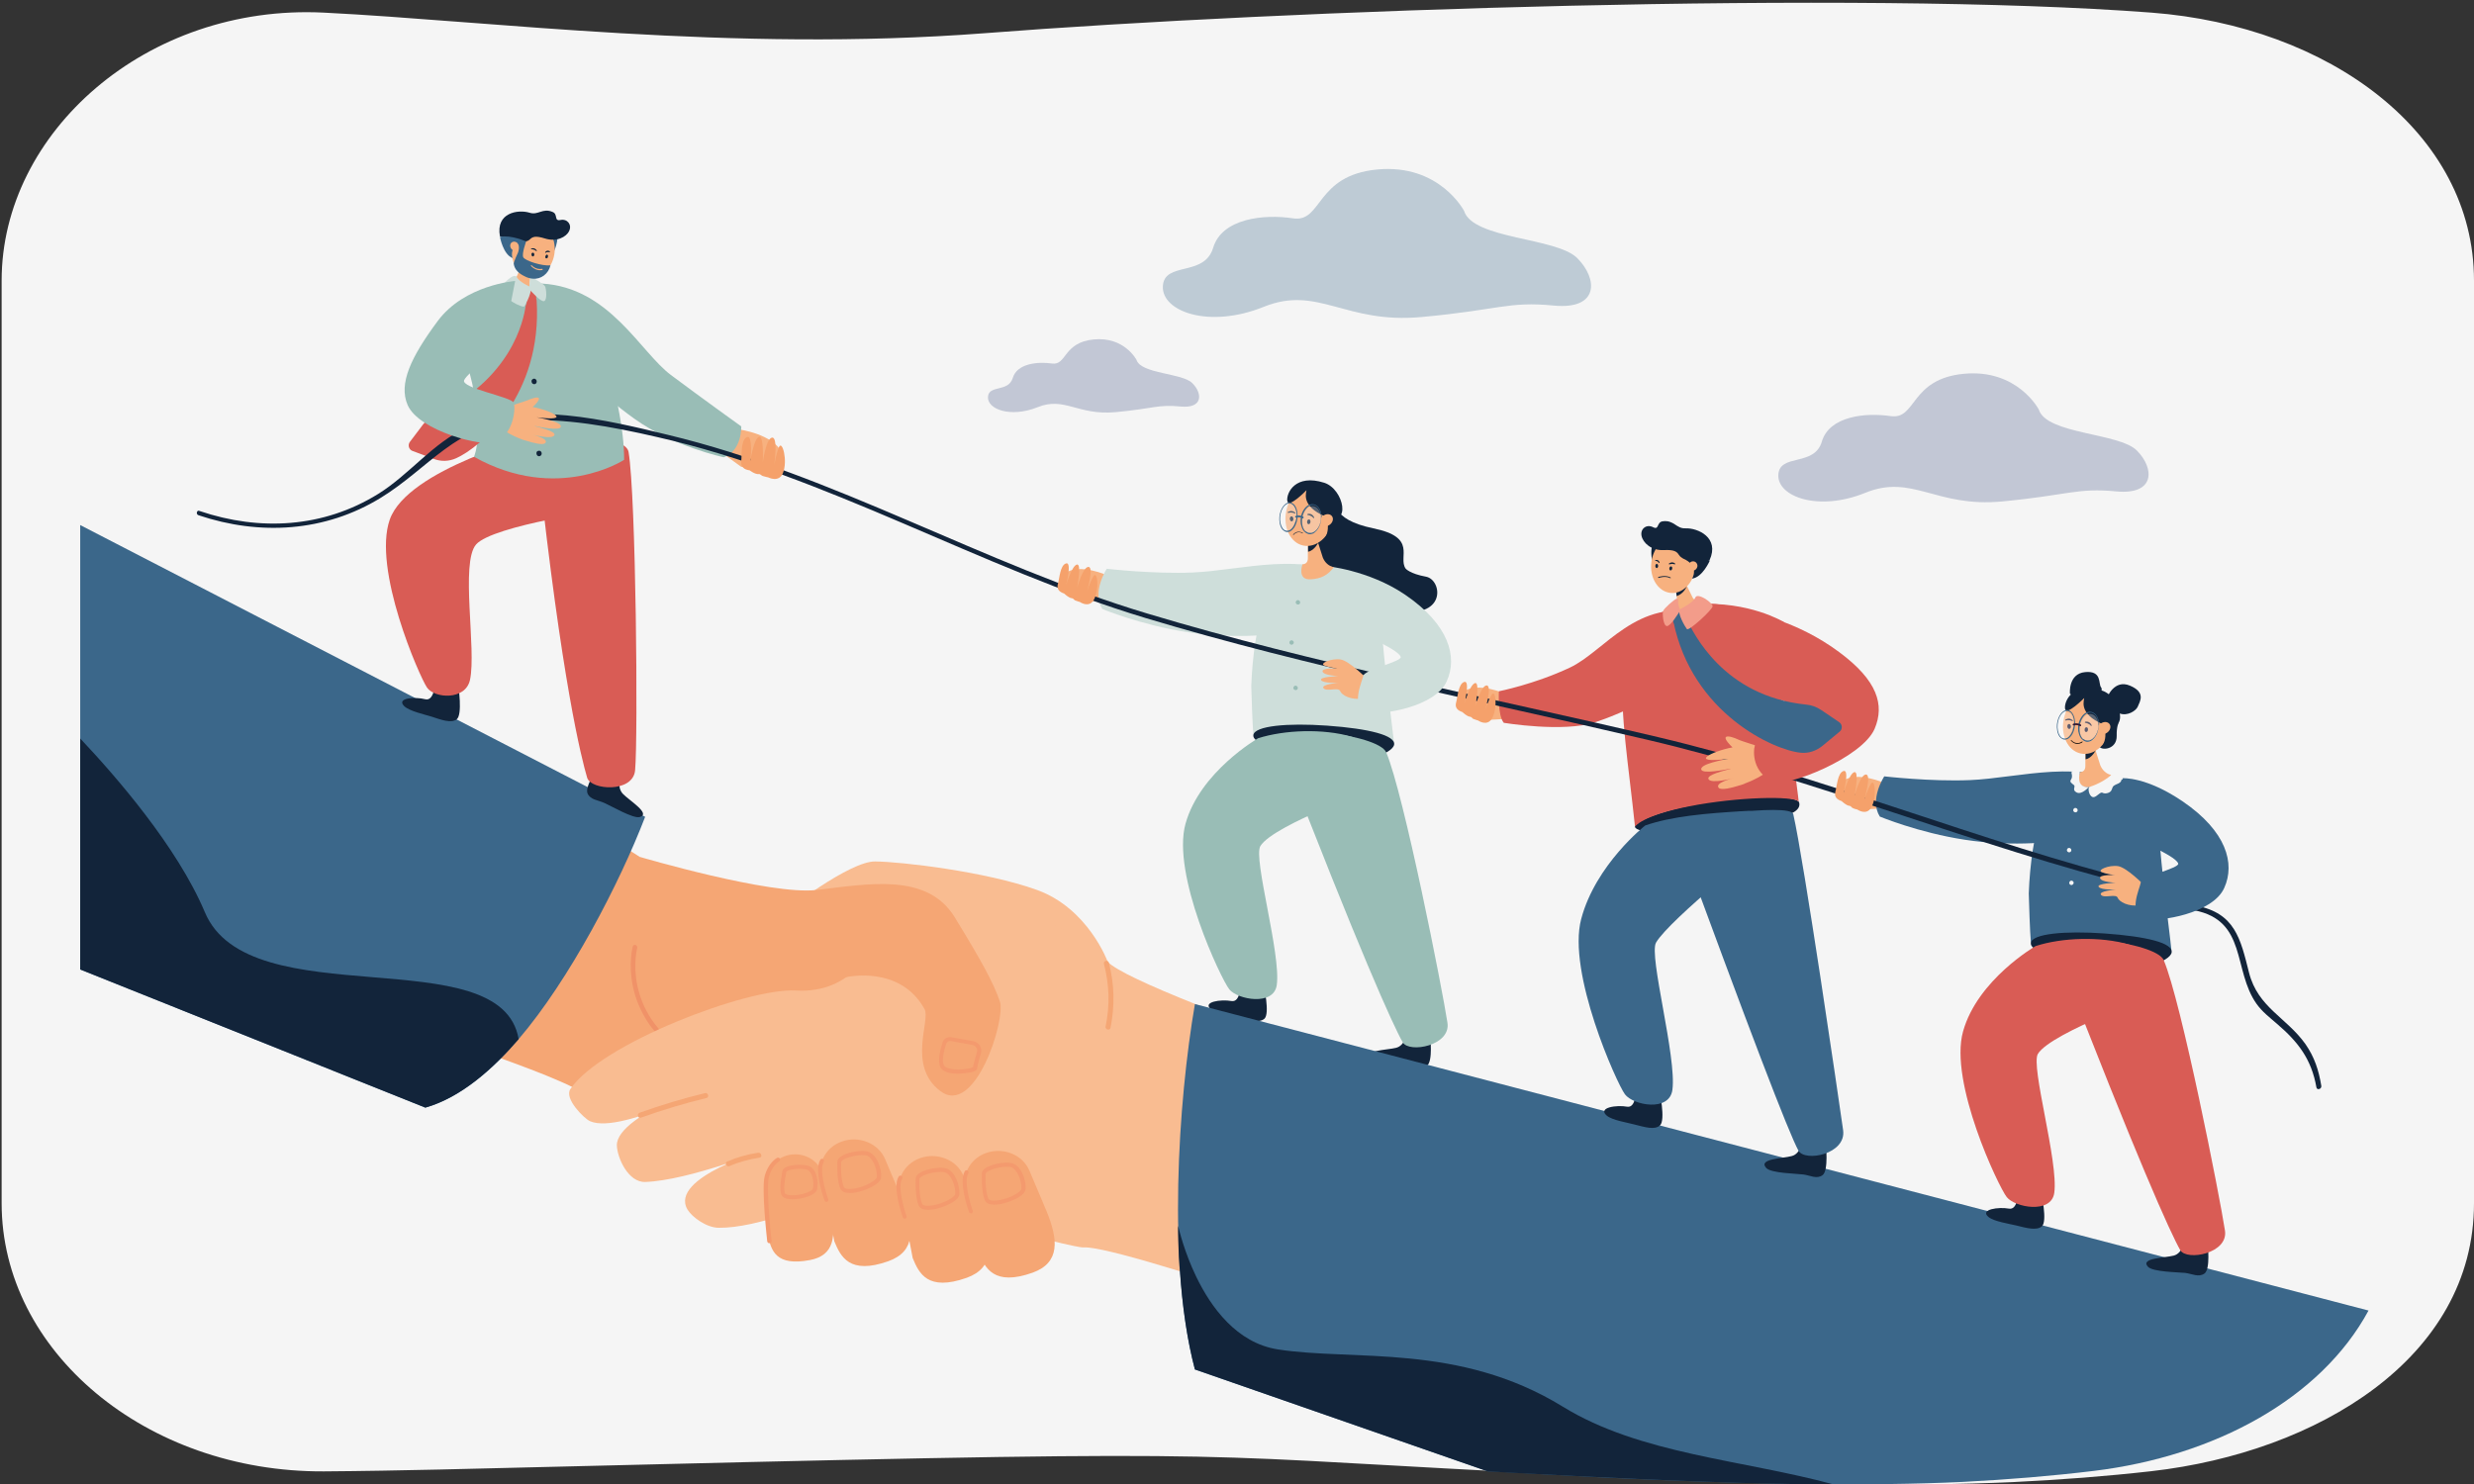 <?xml version="1.0" encoding="UTF-8"?>
<!-- Generator: Adobe Illustrator 28.2.0, SVG Export Plug-In . SVG Version: 6.00 Build 0)  -->
<svg xmlns="http://www.w3.org/2000/svg" xmlns:xlink="http://www.w3.org/1999/xlink" version="1.1" id="Calque_1" x="0px" y="0px" viewBox="0 0 1058 635" style="enable-background:new 0 0 1058 635;" xml:space="preserve">
<rect x="0" y="0" width="1058" height="635" fill="#333333" stroke="none"/>
<style type="text/css">
	.st0{fill:#F5F5F5;}
	.st1{fill:#F7B17F;}
	.st2{fill:#12243A;}
	.st3{fill:#CEDEDA;}
	.st4{fill:#99BDB6;}
	.st5{fill:#F9BC91;}
	.st6{fill:#F5A674;}
	.st7{fill:#F09268;}
	.st8{fill:#F49A6E;}
	.st9{fill:#3B678A;}
	.st10{fill:#181732;}
	.st11{opacity:0.3;}
	.st12{fill:#FFFFFF;}
	.st13{fill:#331832;}
	.st14{fill:#030304;}
	.st15{fill:#D95C55;}
	.st16{fill:#397091;}
	.st17{fill:#F5A16B;}
	.st18{fill:#F39C8A;}
	.st19{opacity:0.6;}
	.st20{fill:#A0A9BF;}
</style>
<path class="st0" d="M1058,120v394.7c0,66.3-67.1,106.5-137.8,114.6c-19.4,2.2-39,3.7-59.7,4.7c-87.2,3.9-209-4.5-217-4.5  c-147.4-7.7-106.5-9.5-430.1-1.5c-0.8,0-43.1,1.2-74.9,1.4C62.4,629.8,0.7,578,0.7,514.7V120C0.7,56.7,62.6,1.6,138.5,5.4  c70.6,3.5,174.4,17.1,282.6,8.8c128.7-10,373-18.4,499-8.8C996,11.2,1058,56.7,1058,120L1058,120z"></path>
<path class="st1" d="M316.1,183.7c0,0,14.6,2,18.2,9.9c3,6.7-4.6,6.5-4.6,6.5l-12.7-0.4l-8-5.8L316.1,183.7L316.1,183.7z"></path>
<path class="st2" d="M571.2,213.6c0,0-3,8.5,16.1,12.4c19.1,3.9,10.4,12.2,13.8,17.2c0,0,1.7,2.2,8.8,3.5c7,1.4,9,18.7-13.6,14.4  c-22.7-4.3-32.8-19.7-32.8-19.7l-0.3-11.4L571.2,213.6L571.2,213.6z"></path>
<path class="st1" d="M473.5,246.1c0,0-11.5-5.2-17.7-1.1c-5.2,3.5,0.3,6.8,0.3,6.8l9.4,5.5l8.4-0.5L473.5,246.1L473.5,246.1z"></path>
<path class="st3" d="M576.3,248.9c-15.6-14-45.9-4.8-66.4-4c-16.6,0.7-36.6-1.6-36.6-1.6s-6.5,9.9-1.9,17.2c0,0,16.6,6.9,36.3,9.9  c21.1,3.3,42.3,0.8,39.8-0.4C547.4,270,581.3,253.4,576.3,248.9L576.3,248.9z"></path>
<path class="st3" d="M591.2,273c-1.6-18.6,0-23-18-29c-2.4-0.8-13.7-2.4-16.2-2.5c-14.8-0.2-21,27.2-21.9,51.9  c0.1,4,0.5,16.4,0.9,21c0,0,27.4-9.2,60.1,3.3C596.2,317,592.7,290.8,591.2,273z"></path>
<path class="st2" d="M596.2,318.5c-0.6,3.9-14.1,9-30.9,6.1c-16.8-2.9-29.9-6.3-29.3-10.2c0.6-3.9,14.6-5.2,31.5-4  C585.7,311.7,596.8,314.6,596.2,318.5L596.2,318.5z"></path>
<path class="st4" d="M556,257.6c0-0.5-0.5-0.9-1-0.9s-0.9,0.5-0.9,1c0,0.5,0.5,0.9,1,0.9S556.1,258.2,556,257.6z"></path>
<path class="st4" d="M555,294.2c0-0.5-0.5-0.9-1-0.9c-0.5,0-0.9,0.5-0.9,1c0,0.5,0.5,0.9,1,0.9C554.7,295.2,555.1,294.7,555,294.2z"></path>
<path class="st4" d="M553.3,274.8c0-0.5-0.5-0.9-1-0.9s-0.9,0.5-0.9,1c0,0.5,0.5,0.9,1,0.9C552.9,275.7,553.3,275.3,553.3,274.8z"></path>
<path class="st2" d="M530.4,421.5c0,0,0.1,7.4-3.8,6.7c-4.3-0.8-12.7,0.3-8.7,3.6c2.3,1.9,8.9,2.9,11.8,3.6c4.4,1.1,8.7,2.3,11,0.4  c2.5-2.2-0.3-14.3-0.3-14.3s-2.6,1.3-5,1.3C532.1,422.6,530.4,421.5,530.4,421.5L530.4,421.5z"></path>
<path class="st4" d="M538,315.8c0,0-24.8,14.3-31,36.5c-6.1,21.7,15.2,66.5,18.7,70.9c3.5,4.4,19,7.3,20.3-1.8  c1.9-13.2-10.2-54.3-7-59.5c5.7-9.3,53-26.3,52.5-24.8c0,0-3.1-19-13.6-22C565.8,311.6,549.3,312.2,538,315.8L538,315.8z"></path>
<path class="st2" d="M601.6,442c0,0-0.7,5.2-4.5,6.2c-3.8,1-14.6,1-11,4.8c2.1,2.2,12.9,2.3,15.9,2.6c3,0.4,5.7,2,8.2,0.3  c2.7-1.8,1.4-12.7,1.4-12.7s-2.8,1-5.1,0.6C603.1,443.4,601.6,442,601.6,442L601.6,442z"></path>
<path class="st4" d="M548,320.5c33.3,86.1,47.7,118.1,51.9,125.4c2.8,4.7,20.6,1.4,19.1-8.4c-2.1-14-18.7-98.1-26.2-115.7  C589.4,314,543.2,308.1,548,320.5L548,320.5z"></path>
<path class="st1" d="M806,335c0,0-11.5-5.2-17.7-1.1c-5.2,3.5,0.3,6.8,0.3,6.8l9.4,5.5l8.4-0.5L806,335L806,335z"></path>
<path class="st1" d="M643.8,296.8c0,0-11.5-5.2-17.7-1.1c-5.2,3.5,0.3,6.8,0.3,6.8l9.4,5.5l8.4-0.5L643.8,296.8L643.8,296.8z"></path>
<g>
	<path class="st5" d="M473.7,411.4c0,0-8.3-22.8-30.2-30.7c-21.9-7.9-58.1-12.1-69.2-12.2c-11-0.2-38.7,21.5-38.7,21.5L473.7,411.4z   "></path>
	<path class="st6" d="M344.7,524.3c0,0-19.5-13.7-37.3-34.5c-9.3-11-48.4-13.3-52-17.8c-8.9-11.2-76.4-29.3-84.4-36.7   c-11-10-45.2-27.6-45.2-27.6l82.8-82.3c0,0,55.1,34.8,78.5,49.7c8.6,5.4,17.9,13.7,33.8,13.9c22.2,0.3,45.2,16.7,67.6,29.9   c10.5,6.2,29.6,19.1,35.9,24.7c6.7,6,36.6,18.4,32.3,28.9c-7.6,18.6-31-1-45.6-4.9C396.7,463.7,344.7,524.3,344.7,524.3   L344.7,524.3z"></path>
	<path class="st7" d="M271.2,404.2c-0.3,0.1-0.5,0.3-0.6,0.7c-0.1,0.3-1.9,7.3,0,16.8c1.1,5.5,3.3,10.7,6.4,15.5   c3.9,5.9,9.4,11,16.3,15.3c0.5,0.3,1.1,0.1,1.4-0.4c0.3-0.5,0.1-1.1-0.4-1.4c-6.6-4.1-11.9-9-15.7-14.7c-3-4.5-5-9.4-6.1-14.7   c-1.8-8.9,0-15.7,0-15.8c0.1-0.6-0.2-1.1-0.7-1.3C271.6,404.2,271.4,404.2,271.2,404.2L271.2,404.2z"></path>
	<path class="st8" d="M451.9,418.7c0,0-0.1,0-0.1,0c-2.6-0.4-15.8-2.4-17.1-5.9c-1.3-3.6,0.5-6,0.6-6.1c0.3-0.4,0.8-0.4,1.1-0.2   c0.4,0.3,0.4,0.8,0.2,1.1c-0.1,0.1-1.3,1.9-0.3,4.7c0.7,1.9,9.7,4,15.8,4.8c0.4,0.1,0.7,0.5,0.7,0.9   C452.7,418.5,452.3,418.7,451.9,418.7z"></path>
	<path class="st9" d="M275.9,349.4c-10.9,28.4-32.3,69.6-54.1,95.1c-10.6,12.3-24.4,24.9-39.9,29.3L34.3,414.7V224.6   C42.9,229,267.4,345,275.9,349.4L275.9,349.4z"></path>
	<path class="st5" d="M621.3,469.2l-27.5,104c0,0-45-15.7-82.4-27.3c-2.3-0.7-4.6-1.4-6.8-2.1c-2.7-0.8-5.4-1.6-8-2.4   c-16-4.8-28.8-8-32.9-7.8c-0.1,0-0.2,0-0.3,0c-4.8,0.4-78.5-19.9-78.5-19.9s22.8-87.6,20-101.1c-5.1-24.9-10-36.5,1.6-32.7   c24.6,8.2,51.9,14.7,67.2,31.5c3.3,3.6,18.2,10.4,37.2,18C554.9,447,621.3,469.2,621.3,469.2L621.3,469.2z"></path>
	<path class="st9" d="M1012.9,560.6c-20.4,37.7-65.7,62.3-117.5,68.6c-18.2,2.2-36.5,3.7-55.9,4.7c-81.7,3.9-195.7-4.5-203.2-4.5   L511,585.8c-11.8-44.5-7.2-114.6,0-156.3C800.4,505.1,656.9,467.6,1012.9,560.6z"></path>
	<path class="st5" d="M373.1,404.2c0,0-7.9,21-32.8,19.5c-20.6-1.2-83.5,22.8-96.4,42.2c-2.7,4,5.8,12.5,8.4,13.7   c14,6.1,60-19.4,60-19.4s-48.7,16.1-48.5,29.7c0.1,5.2,4.8,16,12.2,15.7c18.8-0.7,51.6-13.9,51.6-13.9s-41.7,11.9-33.6,25.7   c2,3.3,8.2,7.8,13.4,7.8c16.3,0.2,41.7-10.6,41.7-10.6s-4.7-1-4.2,9.8c0.6,12.9-4.4,5.7,38.3-3c21.2-4.3,67.6,8.4,75.3,0.8   C481.4,499,373.1,404.2,373.1,404.2L373.1,404.2z"></path>
	<g>
		<path class="st6" d="M356.8,531l-4.9-25.7c-2.9-6.8,0.8-14.4,8.1-17l0,0c7.3-2.6,15.6,0.7,18.5,7.5l7.4,17.5    c4.9,12,5.9,21.9-6,26.2C363.2,545.4,359.5,537.5,356.8,531L356.8,531z"></path>
		<path class="st8" d="M363.4,510.3c-2.1,0-3.5-0.6-4-1.8c-1.7-3.8-1.3-11.1-1.3-11.6c0-0.7,0.4-1.3,1.1-1.9c2.4-2,8.5-3.1,11.5-2.5    c4.1,0.8,6.4,7.2,6.1,11.1c-0.2,3-6.6,5.7-10.9,6.5C364.9,510.3,364.1,510.3,363.4,510.3L363.4,510.3z M368.8,494.1    c-2.9,0-7,1-8.6,2.3c-0.3,0.3-0.5,0.5-0.5,0.6v0c0,0.1-0.4,7.3,1.2,10.8c0.4,0.8,2.1,1,4.6,0.6c4.7-0.8,9.3-3.5,9.5-4.9    c0.2-3.3-1.8-8.7-4.7-9.3C369.9,494.2,369.4,494.1,368.8,494.1L368.8,494.1z M358.9,497L358.9,497L358.9,497z"></path>
		<path class="st6" d="M328.5,529l-0.2-21.9c-1.4-6,2.8-11.8,9.3-13.1l0,0c6.5-1.2,12.9,2.6,14.2,8.6l3.5,15.5    c2.2,10.6,1.6,18.9-8.9,20.9C331.7,541.8,329.9,534.8,328.5,529L328.5,529z"></path>
		<path class="st8" d="M338.9,513L338.9,513c-3.6,0-4.6-1.2-4.9-2.3c-0.8-3.4,0.6-9.4,0.6-9.8c0.1-0.6,0.6-1.1,1.3-1.5    c2.3-1.3,7.6-1.5,10-0.6c3.4,1.2,4.3,6.9,3.5,10.1C348.7,511.4,342.7,513,338.9,513L338.9,513z M335.5,501.1l0.8,0.2    c0,0.1-1.4,6-0.7,9c0.1,0.5,1.2,1,3.2,1h0c4.2,0,8.5-1.7,8.8-2.8c0.7-2.6-0.2-7.3-2.4-8.1c-2.1-0.7-6.7-0.5-8.5,0.5    c-0.4,0.2-0.5,0.4-0.5,0.4L335.5,501.1L335.5,501.1z M335.5,501.1L335.5,501.1L335.5,501.1z"></path>
		<path class="st8" d="M353.4,514.1c-0.4,0-0.7-0.2-0.8-0.6c-0.2-0.5-4.6-12.7-1.8-17.4c0.2-0.4,0.8-0.5,1.2-0.3    c0.4,0.3,0.5,0.8,0.3,1.2c-2,3.4,0.7,12.7,1.9,16c0.2,0.5-0.1,0.9-0.5,1.1C353.6,514.1,353.5,514.1,353.4,514.1L353.4,514.1z"></path>
		<path class="st6" d="M390.3,538.1l-4.9-25.7c-2.9-6.8,0.8-14.4,8.1-17l0,0c7.3-2.6,15.6,0.7,18.5,7.5l7.4,17.5    c4.9,12,5.9,21.9-6,26.2C396.7,552.5,393,544.7,390.3,538.1L390.3,538.1z"></path>
		<path class="st8" d="M396.9,517.5c-2.1,0-3.5-0.6-4-1.8c-1.7-3.8-1.3-11.1-1.3-11.6c0-0.7,0.4-1.3,1.1-1.9c2.4-2,8.5-3.1,11.5-2.5    c4.2,0.8,6.3,7.6,6.1,11.1c-0.2,3-6.6,5.7-10.9,6.5C398.4,517.4,397.6,517.5,396.9,517.5L396.9,517.5z M402.3,501.3    c-2.9,0-7,1-8.6,2.3c-0.3,0.3-0.5,0.5-0.5,0.6v0c0,0.1-0.4,7.3,1.2,10.8c0.4,0.8,2.1,1,4.6,0.6c4.7-0.8,9.4-3.5,9.5-4.9    c0.2-3.3-1.8-8.7-4.7-9.3C403.4,501.4,402.9,501.3,402.3,501.3L402.3,501.3z M392.4,504.2L392.4,504.2L392.4,504.2z"></path>
		<path class="st8" d="M386.9,521.3c-0.4,0-0.7-0.2-0.8-0.6c-0.2-0.5-4.6-12.7-1.8-17.4c0.2-0.4,0.8-0.5,1.2-0.3    c0.4,0.3,0.5,0.8,0.3,1.2c-2,3.4,0.7,12.7,1.9,16c0.2,0.5-0.1,0.9-0.5,1.1C387.1,521.2,387,521.3,386.9,521.3L386.9,521.3z"></path>
		<path class="st6" d="M418.5,535.9l-4.9-25.7c-2.9-6.8,0.8-14.4,8.1-17l0,0c7.3-2.6,15.6,0.7,18.5,7.5l7.4,17.5    c4.9,12,5.9,21.9-6,26.2C425,550.3,421.3,542.4,418.5,535.9L418.5,535.9z"></path>
		<path class="st8" d="M425.2,515.3c-2.1,0-3.5-0.6-4-1.8c-1.7-3.8-1.3-11.1-1.3-11.6c0-0.7,0.4-1.3,1.1-1.9c2.4-2,8.5-3.1,11.5-2.5    c4.1,0.8,6.4,7.2,6.1,11.1c-0.2,3-6.6,5.7-10.9,6.5C426.7,515.2,425.9,515.3,425.2,515.3L425.2,515.3z M430.6,499.1    c-2.9,0-7,1-8.6,2.3c-0.3,0.3-0.5,0.5-0.5,0.6v0c0,0.1-0.4,7.3,1.2,10.8c0.4,0.8,2.1,1,4.6,0.6c4.7-0.8,9.4-3.5,9.5-4.9    c0.2-3.3-1.8-8.7-4.7-9.3C431.6,499.1,431.1,499.1,430.6,499.1L430.6,499.1z M420.7,501.9L420.7,501.9L420.7,501.9z"></path>
		<path class="st8" d="M415.2,519c-0.4,0-0.7-0.2-0.8-0.6c-0.2-0.5-4.6-12.7-1.8-17.4c0.2-0.4,0.8-0.5,1.2-0.3    c0.4,0.3,0.5,0.8,0.3,1.2c-2,3.4,0.7,12.7,1.9,16c0.2,0.5-0.1,0.9-0.5,1.1C415.3,519,415.2,519,415.2,519L415.2,519z"></path>
		<path class="st8" d="M329,531.8c-0.4,0-0.8-0.3-0.9-0.8c-0.1-0.9-2.5-22.3-1.1-27.8c1.4-5.7,5.1-7.8,5.3-7.9    c0.4-0.2,0.9-0.1,1.2,0.3c0.2,0.4,0.1,0.9-0.3,1.2c0,0-3.2,1.9-4.4,6.8c-1.3,5.2,1.1,26.9,1.2,27.2c0.1,0.5-0.3,0.9-0.8,1    C329.1,531.7,329.1,531.7,329,531.8L329,531.8z"></path>
	</g>
	<path class="st6" d="M273.8,366.6c0,0,55.6,16.4,75.4,14.1c22.2-2.6,47.4-7.5,59.1,11.7c11.8,19.2,16.7,28.4,19.3,36   c2.6,7.7-10.6,49.6-25.5,38.3c-14.2-10.8-4.1-30.2-6.7-35c-10.5-19.1-33.5-13.7-33.5-13.7l-54.6-16.1l-22.2-16.2L273.8,366.6   L273.8,366.6z"></path>
	<path class="st8" d="M409.8,459.3c-2.8,0-5.6-0.5-7-1.9c-2.2-2.2-1-7.5,0.3-11.5c0.5-1.6,2.1-2.5,3.8-2.2l0,0l9.4,1.7   c1.1,0.2,2.1,0.9,2.7,1.8c0.6,1,0.8,2.2,0.5,3.3c-1.5,5.1-1.6,6.1-1.6,6.4c0,0.8-0.9,1.3-1.6,1.5   C414.9,458.8,412.4,459.2,409.8,459.3L409.8,459.3z M406.3,445.3c-0.7,0-1.3,0.4-1.6,1.1c-1.7,4.9-1.9,8.5-0.7,9.7   c0.9,0.9,3,1.4,5.8,1.4h0c3.3,0,5.8-0.7,6.3-1c0.1-0.9,0.7-3.1,1.7-6.5c0.2-0.6,0.1-1.3-0.3-1.9c-0.4-0.6-0.9-0.9-1.6-1.1l-9.4-1.7   C406.5,445.3,406.4,445.3,406.3,445.3L406.3,445.3z M416.1,456.7L416.1,456.7z"></path>
	<path class="st2" d="M221.8,444.5c-10.6,12.3-24.4,24.9-39.9,29.3L34.3,414.7v-98.8c15,15.9,41.4,46.1,53.3,74.3   C106.5,435.3,214.4,401.1,221.8,444.5L221.8,444.5z"></path>
	<path class="st6" d="M274.1,478.1c9.2-3.3,18.5-6.1,28-8.4c1.3-0.3,0.8-2.4-0.6-2.1c-9.5,2.3-18.8,5.1-28,8.4   C272.2,476.5,272.8,478.6,274.1,478.1L274.1,478.1z"></path>
	<path class="st6" d="M312,498.8c4.1-1.8,8.4-2.9,12.8-3.6c1.4-0.2,0.8-2.3-0.6-2.1c-4.6,0.7-9,1.9-13.3,3.8   C309.7,497.5,310.8,499.4,312,498.8L312,498.8z"></path>
	<path class="st6" d="M472.1,412.3c2.3,8.9,2.6,17.8,0.7,26.8c-0.3,1.3,1.8,1.9,2.1,0.6c1.9-9.4,1.7-18.7-0.7-27.9   C473.8,410.4,471.7,411,472.1,412.3L472.1,412.3z"></path>
</g>
<g>
	<path class="st9" d="M908.8,337.7c-15.6-14-45.9-4.8-66.4-4c-16.6,0.7-36.6-1.6-36.6-1.6s-6.5,9.9-1.9,17.2c0,0,16.6,6.9,36.3,9.9   c21.1,3.3,42.3,0.8,39.8-0.4C879.9,358.9,913.9,342.3,908.8,337.7L908.8,337.7z"></path>
	<path class="st9" d="M923.7,361.8c-1.6-18.6,0-23-18-29c-2.4-0.8-13.7-2.4-16.2-2.5c-14.8-0.2-21,27.2-21.9,51.9   c0.1,4,0.5,16.4,0.9,21c0,0,27.4-9.2,60.1,3.3C928.7,405.9,925.2,379.7,923.7,361.8L923.7,361.8z"></path>
	<path class="st2" d="M928.7,407.4c-0.6,3.9-14.1,9-30.9,6.1c-16.8-2.9-29.9-6.3-29.3-10.2c0.6-3.9,14.6-5.2,31.5-4   C918.2,400.6,929.3,403.4,928.7,407.4z"></path>
	<path class="st2" d="M885.2,296.7c0,0-0.8-8.5,6.5-9.2c7.3-0.7,5.6,5,6.8,6.5c1.3,1.5-2.1,5.7-5.6,6.2S885.2,296.7,885.2,296.7   L885.2,296.7z"></path>
	<path class="st1" d="M902.9,331.5c-2.6,3.6-5.6,4.9-9.7,5.2c-6.2,0.5-3.7-6.4-3.7-6.4c1.5-0.1,2.3-1,2.3-2.6l0-1.9v-1l0-3.1l0-2.8   l0.1-11.3l3.6,11.3l0.6,1.9l2.1,6.6C899.1,329.5,900.8,331.1,902.9,331.5C902.9,331.5,902.9,331.5,902.9,331.5L902.9,331.5z"></path>
	<path class="st2" d="M896.3,320.8c0,0-1.6,3.5-4.4,4l0-3.1C893.6,321.3,896.3,320.8,896.3,320.8z"></path>
	<path class="st2" d="M906,309.2c0,0-0.9,1.7-0.8,5.6c0.1,5.8-6.4,6.4-7.5,4.5c-0.1-0.2,2.4-9.3,2.4-9.3l2.2-0.6L906,309.2   L906,309.2z"></path>
	
		<ellipse transform="matrix(0.212 -0.977 0.977 0.212 401.132 1116.115)" class="st1" cx="892.7" cy="309.3" rx="13.1" ry="10.2"></ellipse>
	<path class="st2" d="M891.3,298.6c0.2,0.5-3,6.6,8.2,11.3c11.2,4.7,7.9-11.8-0.6-14.5c-12.3-3.9-16.2,4.3-15.8,7.7   C883.5,306.5,891.3,298.6,891.3,298.6L891.3,298.6z"></path>
	<path class="st2" d="M898.7,307.4c0,0,3.4,6.5,0.5,11.4c0,0,3.5-2.4,3.9-3.5c0.4-1.2,0.7-5.6,0.7-5.6L898.7,307.4L898.7,307.4z"></path>
	<path class="st1" d="M900.8,313.6c-1.4,0.8-3,0.5-3.6-0.7c-0.6-1.2,0.1-2.8,1.5-3.6c1.4-0.8,3-0.5,3.6,0.7   C902.9,311.2,902.2,312.8,900.8,313.6z"></path>
	<path class="st10" d="M891.7,309.2c-0.1,0-0.1-0.1-0.1-0.2c0-0.1,0.1-0.3,0.2-0.3c0.1,0,1.8-0.4,2.7,1.5c0.1,0.1,0,0.3-0.1,0.3   c-0.1,0.1-0.2,0-0.3-0.1c-0.8-1-2.2-1.2-2.3-1.2C891.8,309.2,891.8,309.2,891.7,309.2L891.7,309.2z"></path>
	<path class="st10" d="M892.9,312.3c-0.1,0.6-0.5,0.9-0.9,0.8c-0.4-0.1-0.6-0.6-0.5-1.2c0.1-0.6,0.5-0.9,0.9-0.8   C892.8,311.2,893,311.7,892.9,312.3z"></path>
	<path class="st10" d="M883.4,308.2c-0.1,0-0.1-0.1-0.2-0.1c-0.1-0.1,0-0.3,0.1-0.3c0.1,0,1.5-1.1,3.1,0.3c0.1,0.1,0.1,0.2,0,0.3   c-0.1,0.1-0.2,0.1-0.3,0c-1.2-0.6-2.5-0.3-2.5-0.2C883.5,308.2,883.5,308.3,883.4,308.2L883.4,308.2z"></path>
	<path class="st10" d="M885.6,310.6c0.1,0.6-0.2,1.1-0.6,1.2c-0.4,0.1-0.8-0.3-0.9-0.9c-0.1-0.6,0.2-1.1,0.6-1.2   C885.1,309.6,885.5,310,885.6,310.6z"></path>
	<g class="st11">
		<path class="st12" d="M897.4,310.2c0.1,3.2-1.5,6.4-3.7,7s-4.1-1.5-4.3-4.7c-0.1-3.2,1.5-6.4,3.7-7S897.3,306.9,897.4,310.2z"></path>
	</g>
	<g class="st11">
		
			<ellipse transform="matrix(0.229 -0.973 0.973 0.229 379.011 1098.997)" class="st12" cx="883.4" cy="310.2" rx="5.9" ry="3.4"></ellipse>
	</g>
	<path class="st9" d="M897.7,309.7c0-0.3,0-0.5-0.1-0.7c-0.2-1.7-0.9-3.1-2-3.9c-0.8-0.6-1.8-0.8-2.8-0.5c-0.2,0.1-0.4,0.1-0.6,0.2   c-1.5,0.7-2.8,2.6-3.3,4.7l0,0c-0.1,0.2-0.1,0.5-0.1,0.7l0,0c-0.1,0.6-0.1,1.2-0.1,1.8c0,0.6,0.1,1.2,0.3,1.7   c0.3,1.3,0.9,2.3,1.8,2.9c0.3,0.3,0.7,0.4,1.1,0.6c0.1,0,0.2,0.1,0.3,0.1c0.4,0.1,0.9,0,1.3-0.1c0.5-0.1,0.9-0.3,1.3-0.7   c0,0,0,0,0,0c1-0.8,1.9-2.1,2.3-3.6l0,0c0,0,0,0,0,0c0.1-0.2,0.1-0.3,0.1-0.5c0.1-0.3,0.2-0.7,0.2-1c0.1-0.4,0.1-0.9,0.1-1.3   C897.7,310.1,897.7,309.9,897.7,309.7L897.7,309.7z M890.2,315.4c-0.3-0.5-0.6-1.1-0.7-1.7c-0.1-0.5-0.2-1-0.2-1.6   c0-0.6,0-1.1,0.1-1.6l0,0c0-0.3,0.1-0.5,0.1-0.8l0,0c0.5-2.1,1.7-3.9,3.2-4.6l0,0c0.1-0.1,0.3-0.1,0.4-0.2c0.4-0.1,0.8-0.1,1.2-0.1   c0.5,0.1,0.9,0.3,1.3,0.6c0.5,0.4,1,1,1.3,1.8c0.1,0.3,0.2,0.6,0.3,0.9c0,0,0,0,0,0c0,0,0,0,0,0c0,0,0,0,0,0c0,0,0,0,0,0   c0,0,0,0,0,0c0,0.2,0.1,0.3,0.1,0.5l0,0c0.1,0.3,0.1,0.6,0.1,1c0,0.4,0,0.7,0,1.1v0c0,0.2,0,0.5-0.1,0.7c0,0.3-0.1,0.5-0.1,0.7l0,0   c-0.4,1.6-1.2,3-2.2,3.8c0,0-0.1,0-0.1,0.1c-0.4,0.3-0.8,0.5-1.3,0.7c-0.5,0.1-1,0.1-1.5,0c0,0,0,0-0.1,0c-0.3-0.1-0.6-0.3-0.9-0.5   C890.7,316.1,890.4,315.8,890.2,315.4C890.1,315.4,890.1,315.4,890.2,315.4L890.2,315.4z"></path>
	<path class="st9" d="M886.9,310.2C886.9,310.2,886.9,310.2,886.9,310.2C886.9,310.2,886.9,310.2,886.9,310.2   c-0.2,0.9-0.4,1.8-0.6,2.5c0-0.1,0.1-0.1,0.1-0.2c0,0,0,0,0,0l0,0c0-0.1,0.1-0.2,0.1-0.2c0,0,0-0.1,0-0.1c0,0,0-0.1,0-0.1   c0-0.1,0.1-0.3,0.1-0.4l0,0c0-0.1,0.1-0.2,0.1-0.3c0,0,0,0,0-0.1c0,0,0,0,0,0s0,0,0,0s0,0,0,0c0,0,0-0.1,0-0.1c0,0,0,0,0-0.1   c0-0.1,0-0.2,0.1-0.3c0,0,0-0.1,0-0.1c0,0,0,0,0,0C886.9,310.5,887,310.4,886.9,310.2C887,310.2,887,310.2,886.9,310.2   C887,310.2,886.9,310.2,886.9,310.2L886.9,310.2z M886.9,310.2C886.9,310.2,886.9,310.2,886.9,310.2   C886.9,310.2,886.9,310.2,886.9,310.2c-0.2,0.9-0.4,1.8-0.6,2.5c0-0.1,0.1-0.1,0.1-0.2c0,0,0,0,0,0l0,0c0-0.1,0.1-0.2,0.1-0.2   c0,0,0-0.1,0-0.1c0,0,0-0.1,0-0.1c0-0.1,0.1-0.3,0.1-0.4l0,0c0-0.1,0.1-0.2,0.1-0.3c0,0,0,0,0-0.1c0,0,0,0,0,0s0,0,0,0s0,0,0,0   c0,0,0-0.1,0-0.1c0,0,0,0,0-0.1c0-0.1,0-0.2,0.1-0.3c0,0,0-0.1,0-0.1c0,0,0,0,0,0C886.9,310.5,887,310.4,886.9,310.2   C887,310.2,887,310.2,886.9,310.2C887,310.2,886.9,310.2,886.9,310.2L886.9,310.2z M886.9,310.2   C886.9,310.2,886.9,310.2,886.9,310.2C886.9,310.2,886.9,310.2,886.9,310.2c-0.2,0.9-0.4,1.8-0.6,2.5c0-0.1,0.1-0.1,0.1-0.2   c0,0,0,0,0,0l0,0c0-0.1,0.1-0.2,0.1-0.2c0,0,0-0.1,0-0.1c0,0,0-0.1,0-0.1c0-0.1,0.1-0.3,0.1-0.4l0,0c0-0.1,0.1-0.2,0.1-0.3   c0,0,0,0,0-0.1c0,0,0,0,0,0s0,0,0,0s0,0,0,0c0,0,0-0.1,0-0.1c0,0,0,0,0-0.1c0-0.1,0-0.2,0.1-0.3c0,0,0-0.1,0-0.1c0,0,0,0,0,0   C886.9,310.5,887,310.4,886.9,310.2C887,310.2,887,310.2,886.9,310.2C887,310.2,886.9,310.2,886.9,310.2L886.9,310.2z M886.9,310.2   C886.9,310.2,886.9,310.2,886.9,310.2C886.9,310.2,886.9,310.2,886.9,310.2c-0.2,0.9-0.4,1.8-0.6,2.5c0-0.1,0.1-0.1,0.1-0.2   c0,0,0,0,0,0l0,0c0-0.1,0.1-0.2,0.1-0.2c0,0,0-0.1,0-0.1c0,0,0-0.1,0-0.1c0-0.1,0.1-0.3,0.1-0.4l0,0c0-0.1,0.1-0.2,0.1-0.3   c0,0,0,0,0-0.1c0,0,0,0,0,0s0,0,0,0s0,0,0,0c0,0,0-0.1,0-0.1c0,0,0,0,0-0.1c0-0.1,0-0.2,0.1-0.3c0,0,0-0.1,0-0.1c0,0,0,0,0,0   C886.9,310.5,887,310.4,886.9,310.2C887,310.2,887,310.2,886.9,310.2C887,310.2,886.9,310.2,886.9,310.2L886.9,310.2z M886.9,310.2   C886.9,310.2,886.9,310.2,886.9,310.2C886.9,310.2,886.9,310.2,886.9,310.2c-0.2,0.9-0.4,1.8-0.6,2.5c0-0.1,0.1-0.1,0.1-0.2   c0,0,0,0,0,0l0,0c0-0.1,0.1-0.2,0.1-0.2c0,0,0-0.1,0-0.1c0,0,0-0.1,0-0.1c0-0.1,0.1-0.3,0.1-0.4l0,0c0-0.1,0.1-0.2,0.1-0.3   c0,0,0,0,0-0.1c0,0,0,0,0,0s0,0,0,0s0,0,0,0c0,0,0-0.1,0-0.1c0,0,0,0,0-0.1c0-0.1,0-0.2,0.1-0.3c0,0,0-0.1,0-0.1c0,0,0,0,0,0   C886.9,310.5,887,310.4,886.9,310.2C887,310.2,887,310.2,886.9,310.2C887,310.2,886.9,310.2,886.9,310.2L886.9,310.2z M886.9,310.2   C886.9,310.2,886.9,310.2,886.9,310.2C886.9,310.2,886.9,310.2,886.9,310.2c-0.2,0.9-0.4,1.8-0.6,2.5c0-0.1,0.1-0.1,0.1-0.2   c0,0,0,0,0,0l0,0c0-0.1,0.1-0.2,0.1-0.2c0,0,0-0.1,0-0.1c0,0,0-0.1,0-0.1c0-0.1,0.1-0.3,0.1-0.4l0,0c0-0.1,0.1-0.2,0.1-0.3   c0,0,0,0,0-0.1c0,0,0,0,0,0s0,0,0,0s0,0,0,0c0,0,0-0.1,0-0.1c0,0,0,0,0-0.1c0-0.1,0-0.2,0.1-0.3c0,0,0-0.1,0-0.1c0,0,0,0,0,0   C886.9,310.5,887,310.4,886.9,310.2C887,310.2,887,310.2,886.9,310.2C887,310.2,886.9,310.2,886.9,310.2L886.9,310.2z M886.9,310.2   C886.9,310.2,886.9,310.2,886.9,310.2C886.9,310.2,886.9,310.2,886.9,310.2c-0.2,0.9-0.4,1.8-0.6,2.5c0-0.1,0.1-0.1,0.1-0.2   c0,0,0,0,0,0l0,0c0-0.1,0.1-0.2,0.1-0.2c0,0,0-0.1,0-0.1c0,0,0-0.1,0-0.1c0-0.1,0.1-0.3,0.1-0.4l0,0c0-0.1,0.1-0.2,0.1-0.3   c0,0,0,0,0-0.1c0,0,0,0,0,0s0,0,0,0s0,0,0,0c0,0,0-0.1,0-0.1c0,0,0,0,0-0.1c0-0.1,0-0.2,0.1-0.3c0,0,0-0.1,0-0.1c0,0,0,0,0,0   C886.9,310.5,887,310.4,886.9,310.2C887,310.2,887,310.2,886.9,310.2C887,310.2,886.9,310.2,886.9,310.2L886.9,310.2z M886.9,310.2   C886.9,310.2,886.9,310.2,886.9,310.2C886.9,310.2,886.9,310.2,886.9,310.2c-0.2,0.9-0.4,1.8-0.6,2.5c0-0.1,0.1-0.1,0.1-0.2   c0,0,0,0,0,0l0,0c0-0.1,0.1-0.2,0.1-0.2c0,0,0-0.1,0-0.1c0,0,0-0.1,0-0.1c0-0.1,0.1-0.3,0.1-0.4l0,0c0-0.1,0.1-0.2,0.1-0.3   c0,0,0,0,0-0.1c0,0,0,0,0,0s0,0,0,0s0,0,0,0c0,0,0-0.1,0-0.1c0,0,0,0,0-0.1c0-0.1,0-0.2,0.1-0.3c0,0,0-0.1,0-0.1c0,0,0,0,0,0   C886.9,310.5,887,310.4,886.9,310.2C887,310.2,887,310.2,886.9,310.2C887,310.2,886.9,310.2,886.9,310.2L886.9,310.2z M885.4,304.2   c-0.3-0.2-0.5-0.3-0.8-0.4c-0.2-0.1-0.5-0.1-0.7-0.1c-0.2,0-0.3,0-0.5,0.1h0c0,0-0.1,0-0.1,0c-2.1,0.6-3.8,3.9-3.7,7.3   c0.1,2.1,0.7,3.9,1.9,4.7c0.3,0.2,0.6,0.4,0.9,0.5c0.4,0.1,0.8,0.1,1.2,0l0,0c0,0,0,0,0,0c0,0,0.1,0,0.1,0c0.8-0.2,1.5-0.8,2.1-1.6   l0,0l0,0c0.6-0.8,1-1.8,1.3-2.9c0.1-0.5,0.2-1.1,0.3-1.6c0-0.3,0-0.5,0-0.8V309C887.3,306.9,886.6,305.1,885.4,304.2L885.4,304.2z    M886.3,312.8C886.3,312.8,886.3,312.8,886.3,312.8C886.3,312.8,886.3,312.8,886.3,312.8c0,0.1,0,0.1-0.1,0.1   c-0.3,0.8-0.7,1.4-1.2,2c-0.4,0.4-0.8,0.8-1.3,0.9c0,0,0,0,0,0l0,0c0,0,0,0,0,0c0,0,0,0,0,0c-0.1,0-0.1,0-0.2,0.1   c-0.1,0-0.1,0-0.2,0l0,0c-0.6,0.1-1.2,0-1.7-0.4c-1-0.8-1.6-2.4-1.7-4.3l0,0v-0.1c0,0,0,0,0,0v0c0,0,0,0,0,0c0,0,0,0,0,0   c-0.1-3.3,1.5-6.4,3.4-6.9c0.1,0,0.3-0.1,0.4-0.1l0,0c0.3,0,0.5,0,0.7,0.1c0.3,0.1,0.5,0.2,0.8,0.4c0,0,0,0,0.1,0l0,0   c0.5,0.4,0.9,1,1.2,1.7c0.3,0.8,0.5,1.7,0.5,2.7c0,0.2,0,0.3,0,0.5l0,0c0,0.3,0,0.5-0.1,0.8l0,0C886.8,311.1,886.6,312,886.3,312.8   C886.3,312.7,886.3,312.7,886.3,312.8L886.3,312.8z M886.9,310.2C886.9,310.2,886.9,310.2,886.9,310.2   C886.9,310.2,886.9,310.2,886.9,310.2c-0.2,0.9-0.4,1.8-0.6,2.5c0-0.1,0.1-0.1,0.1-0.2c0,0,0,0,0,0l0,0c0-0.1,0.1-0.2,0.1-0.2   c0,0,0-0.1,0-0.1c0,0,0-0.1,0-0.1c0-0.1,0.1-0.3,0.1-0.4l0,0c0-0.1,0.1-0.2,0.1-0.3c0,0,0,0,0-0.1c0,0,0,0,0,0s0,0,0,0s0,0,0,0   c0,0,0-0.1,0-0.1c0,0,0,0,0-0.1c0-0.1,0-0.2,0.1-0.3c0,0,0-0.1,0-0.1c0,0,0,0,0,0C886.9,310.5,887,310.4,886.9,310.2   C887,310.2,887,310.2,886.9,310.2C887,310.2,886.9,310.2,886.9,310.2L886.9,310.2z M886.9,310.2   C886.9,310.2,886.9,310.2,886.9,310.2C886.9,310.2,886.9,310.2,886.9,310.2c-0.2,0.9-0.4,1.8-0.6,2.5c0-0.1,0.1-0.1,0.1-0.2   c0,0,0,0,0,0l0,0c0-0.1,0.1-0.2,0.1-0.2c0,0,0-0.1,0-0.1c0,0,0-0.1,0-0.1c0-0.1,0.1-0.3,0.1-0.4l0,0c0-0.1,0.1-0.2,0.1-0.3   c0,0,0,0,0-0.1c0,0,0,0,0,0s0,0,0,0s0,0,0,0c0,0,0-0.1,0-0.1c0,0,0,0,0-0.1c0-0.1,0-0.2,0.1-0.3c0,0,0-0.1,0-0.1c0,0,0,0,0,0   C886.9,310.5,887,310.4,886.9,310.2C887,310.2,887,310.2,886.9,310.2C887,310.2,886.9,310.2,886.9,310.2L886.9,310.2z M886.9,310.2   C886.9,310.2,886.9,310.2,886.9,310.2C886.9,310.2,886.9,310.2,886.9,310.2c-0.2,0.9-0.4,1.8-0.6,2.5c0-0.1,0.1-0.1,0.1-0.2   c0,0,0,0,0,0l0,0c0-0.1,0.1-0.2,0.1-0.2c0,0,0-0.1,0-0.1c0,0,0-0.1,0-0.1c0-0.1,0.1-0.3,0.1-0.4l0,0c0-0.1,0.1-0.2,0.1-0.3   c0,0,0,0,0-0.1c0,0,0,0,0,0s0,0,0,0s0,0,0,0c0,0,0-0.1,0-0.1c0,0,0,0,0-0.1c0-0.1,0-0.2,0.1-0.3c0,0,0-0.1,0-0.1c0,0,0,0,0,0   C886.9,310.5,887,310.4,886.9,310.2C887,310.2,887,310.2,886.9,310.2C887,310.2,886.9,310.2,886.9,310.2L886.9,310.2z M886.9,310.2   C886.9,310.2,886.9,310.2,886.9,310.2C886.9,310.2,886.9,310.2,886.9,310.2c-0.2,0.9-0.4,1.8-0.6,2.5c0-0.1,0.1-0.1,0.1-0.2   c0,0,0,0,0,0l0,0c0-0.1,0.1-0.2,0.1-0.2c0,0,0-0.1,0-0.1c0,0,0-0.1,0-0.1c0-0.1,0.1-0.3,0.1-0.4l0,0c0-0.1,0.1-0.2,0.1-0.3   c0,0,0,0,0-0.1c0,0,0,0,0,0s0,0,0,0s0,0,0,0c0,0,0-0.1,0-0.1c0,0,0,0,0-0.1c0-0.1,0-0.2,0.1-0.3c0,0,0-0.1,0-0.1c0,0,0,0,0,0   C886.9,310.5,887,310.4,886.9,310.2C887,310.2,887,310.2,886.9,310.2C887,310.2,886.9,310.2,886.9,310.2L886.9,310.2z M886.9,310.2   C886.9,310.2,886.9,310.2,886.9,310.2C886.9,310.2,886.9,310.2,886.9,310.2c-0.2,0.9-0.4,1.8-0.6,2.5c0-0.1,0.1-0.1,0.1-0.2   c0,0,0,0,0,0l0,0c0-0.1,0.1-0.2,0.1-0.2c0,0,0-0.1,0-0.1c0,0,0-0.1,0-0.1c0-0.1,0.1-0.3,0.1-0.4l0,0c0-0.1,0.1-0.2,0.1-0.3   c0,0,0,0,0-0.1c0,0,0,0,0,0s0,0,0,0s0,0,0,0c0,0,0-0.1,0-0.1c0,0,0,0,0-0.1c0-0.1,0-0.2,0.1-0.3c0,0,0-0.1,0-0.1c0,0,0,0,0,0   C886.9,310.5,887,310.4,886.9,310.2C887,310.2,887,310.2,886.9,310.2C887,310.2,886.9,310.2,886.9,310.2L886.9,310.2z M886.9,310.2   C886.9,310.2,886.9,310.2,886.9,310.2C886.9,310.2,886.9,310.2,886.9,310.2c-0.2,0.9-0.4,1.8-0.6,2.5c0-0.1,0.1-0.1,0.1-0.2   c0,0,0,0,0,0l0,0c0-0.1,0.1-0.2,0.1-0.2c0,0,0-0.1,0-0.1c0,0,0-0.1,0-0.1c0-0.1,0.1-0.3,0.1-0.4l0,0c0-0.1,0.1-0.2,0.1-0.3   c0,0,0,0,0-0.1c0,0,0,0,0,0s0,0,0,0s0,0,0,0c0,0,0-0.1,0-0.1c0,0,0,0,0-0.1c0-0.1,0-0.2,0.1-0.3c0,0,0-0.1,0-0.1c0,0,0,0,0,0   C886.9,310.5,887,310.4,886.9,310.2C887,310.2,887,310.2,886.9,310.2C887,310.2,886.9,310.2,886.9,310.2L886.9,310.2z M886.9,310.2   C886.9,310.2,886.9,310.2,886.9,310.2C886.9,310.2,886.9,310.2,886.9,310.2c-0.2,0.9-0.4,1.8-0.6,2.5c0-0.1,0.1-0.1,0.1-0.2   c0,0,0,0,0,0l0,0c0-0.1,0.1-0.2,0.1-0.2c0,0,0-0.1,0-0.1c0,0,0-0.1,0-0.1c0-0.1,0.1-0.3,0.1-0.4l0,0c0-0.1,0.1-0.2,0.1-0.3   c0,0,0,0,0-0.1c0,0,0,0,0,0s0,0,0,0s0,0,0,0c0,0,0-0.1,0-0.1c0,0,0,0,0-0.1c0-0.1,0-0.2,0.1-0.3c0,0,0-0.1,0-0.1c0,0,0,0,0,0   C886.9,310.5,887,310.4,886.9,310.2C887,310.2,887,310.2,886.9,310.2C887,310.2,886.9,310.2,886.9,310.2L886.9,310.2z"></path>
	<path class="st13" d="M886.6,310.3c-0.1,0-0.2-0.1-0.2-0.2c-0.1-0.2,0-0.4,0.2-0.5c0.1,0,1.5-0.6,3.2,0.3c0.2,0.1,0.2,0.3,0.2,0.5   s-0.3,0.3-0.5,0.2c-1.5-0.8-2.6-0.3-2.6-0.3C886.8,310.3,886.7,310.3,886.6,310.3L886.6,310.3z"></path>
	<path class="st2" d="M901.1,298.4c0,0,3-8,9.8-5.1c6.8,2.9,4.3,6.6,3.3,9c-0.8,1.8-4.4,4.1-7.7,2.9   C903,304,901.1,298.4,901.1,298.4L901.1,298.4z"></path>
	<path class="st0" d="M889.5,330.3c0,0-2.1,6.6,3.7,6.4c0,0-2.9,3.4-5.1,2.3c-2.2-1.1-0.3-2.4-1.2-3.2c-1-0.8-2-1.3-1.2-2.4   c0.8-1.1,0.1-3,0.1-3S887.2,328.8,889.5,330.3L889.5,330.3z"></path>
	<path class="st0" d="M888.5,346.5c0-0.5-0.5-0.9-1-0.9c-0.5,0-0.9,0.5-0.9,1c0,0.5,0.5,0.9,1,0.9S888.6,347,888.5,346.5z"></path>
	<path class="st0" d="M886.8,377.6c0-0.5-0.5-0.9-1-0.9c-0.5,0-0.9,0.5-0.9,1c0,0.5,0.5,0.9,1,0.9   C886.4,378.5,886.8,378.1,886.8,377.6z"></path>
	<path class="st0" d="M885.8,363.6c0-0.5-0.5-0.9-1-0.9s-0.9,0.5-0.9,1s0.5,0.9,1,0.9S885.9,364.1,885.8,363.6z"></path>
	<path class="st14" d="M888.4,318.2c-0.8,0-1.8-0.3-2.8-1.4c0,0,0-0.1,0-0.2c0,0,0.1,0,0.2,0c2.2,2.4,4.5,0.7,4.6,0.6   c0.1,0,0.1,0,0.2,0c0,0,0,0.1,0,0.2C890.6,317.5,889.7,318.2,888.4,318.2L888.4,318.2z"></path>
	<path class="st0" d="M902.9,331.5l4.2,0.5c0,0,0.9,2.2-1.1,3.1c-2,0.9-2.4,0.9-2.9,2.6c-0.5,1.7-3.1,2-4,1.4   c-0.9-0.5-2.4,1.8-3.8,1.9c-1.4,0.1-2.5-2.5-2-4.3C893.2,336.7,898.6,335.3,902.9,331.5L902.9,331.5z"></path>
	<path class="st2" d="M862.9,510.3c0,0,0.1,7.4-3.8,6.7c-4.3-0.8-12.7,0.3-8.7,3.6c2.3,1.9,8.9,2.9,11.8,3.6c4.4,1.1,8.7,2.3,11,0.4   c2.5-2.2-0.3-14.3-0.3-14.3s-2.6,1.3-5,1.3C864.6,511.5,862.9,510.3,862.9,510.3L862.9,510.3z"></path>
	<path class="st15" d="M870.5,404.7c0,0-24.8,14.3-31,36.5c-6.1,21.7,15.2,66.5,18.7,70.9c3.5,4.4,19,7.3,20.3-1.8   c1.9-13.2-10.2-54.3-7-59.5c5.7-9.3,53-26.3,52.5-24.8c0,0-3.1-19-13.6-22C898.3,400.5,881.9,401,870.5,404.7L870.5,404.7z"></path>
	<path class="st2" d="M934.1,530.9c0,0-0.7,5.2-4.5,6.2c-3.8,1-14.6,1-11,4.8c2.1,2.2,12.9,2.3,15.9,2.6c3,0.4,5.7,2,8.2,0.3   c2.7-1.8,1.4-12.7,1.4-12.7s-2.8,1-5.1,0.6C935.7,532.3,934.1,530.9,934.1,530.9L934.1,530.9z"></path>
	<path class="st15" d="M880.5,409.4c33.3,86.1,47.7,118.1,51.9,125.4c2.8,4.7,20.6,1.4,19.1-8.4c-2.1-14-18.7-98.1-26.2-115.7   C922,402.9,875.7,396.9,880.5,409.4L880.5,409.4z"></path>
</g>
<g>
	<path class="st2" d="M769.4,343.3c1.7,6.2-15.7,8.3-35.1,11c-19.4,2.7-34.7,2.1-35.1-0.6c-0.4-2.7,14.9-8.3,34.3-11   C753,339.9,768.7,340.6,769.4,343.3z"></path>
	<path class="st15" d="M751.6,268.2c0,0-5.8-13.5-31-9c-36.3,6.5-27,40.8-21.4,94.4c0,0,2.8-4.7,23.2-8.7c20.9-4.1,44.8-4.5,46.8-2   C769.3,343,763.2,288.4,751.6,268.2L751.6,268.2z"></path>
	<path class="st15" d="M762.9,266.1L745.8,277c0,0-35.4,10.1-45.2,10.2c-9.8,0.1-13.7-6.7-13.7-6.7s8.3-12.9,25.1-19.1   c1.6-0.6,3.2-1.1,4.9-1.5c2.9-0.7,5.8-1.2,8.8-1.4C748,257,762.9,266.1,762.9,266.1L762.9,266.1z"></path>
	<path class="st1" d="M728.9,258.4c-2,3.8-6.8,4.2-10.7,3.2c-3.2-0.8-2.7-0.9-2.4-1.4c0.8-1.4,1.6-1.9,1.4-3.3l-0.2-1.9l0-0.2   l-0.3-2.4l-0.5-4.2l-1.4-11l5.1,10.4l0.9,1.8l3,6.1C724.5,257.3,728.9,258.3,728.9,258.4L728.9,258.4z"></path>
	<path class="st2" d="M721.3,250.9c0,0-1.1,3-4.3,4.1l0-0.2l-0.3-2.4C718.3,251.8,721.3,250.9,721.3,250.9L721.3,250.9z"></path>
	<path class="st15" d="M728.2,262.4c-28.2-7-41.9,16.2-56.9,23.2c-15.1,7.1-30.3,10.1-30.3,10.1s-0.6,10.3,2.1,13.5   c0,0,25.5,4.2,38.9-0.2c19.2-6.3,34.3-16.8,31.5-17C713.5,292,734.7,264,728.2,262.4z"></path>
	<path class="st2" d="M699.6,466.3c0,0,0.1,7.8-3.8,7.1c-4.3-0.8-12.7,0.3-8.7,3.8c2.3,2,8.9,3,11.8,3.8c4.4,1.1,8.7,2.5,11,0.4   c2.5-2.3-0.3-15.1-0.3-15.1s-2.6,1.4-5,1.3C701.4,467.5,699.6,466.3,699.6,466.3L699.6,466.3z"></path>
	<path class="st9" d="M703.6,353.1c0,0-21.2,16.6-27.4,40c-6.1,22.9,15.2,70.3,18.7,75c3.5,4.7,19,7.7,20.3-1.9   c1.9-14-10.2-57.5-7-63c5.7-9.8,47.9-43.7,47.4-42.2c0,0,3-14.7-8.9-14.1C729.2,347.9,714.9,349.2,703.6,353.1L703.6,353.1z"></path>
	<path class="st2" d="M770.8,488c0,0-0.7,5.5-4.5,6.5c-3.8,1.1-14.6,1.1-11,5.1c2.1,2.3,12.9,2.4,15.9,2.8c3,0.4,5.7,2.1,8.2,0.3   c2.7-1.9,1.4-13.5,1.4-13.5s-2.8,1-5.1,0.7C772.4,489.5,770.8,488,770.8,488L770.8,488z"></path>
	<path class="st9" d="M715.2,350.9c33.3,91,49.7,133.6,53.9,141.3c2.8,5,20.6,1.5,19.1-8.8c-2.1-14.8-16.8-115.4-21.3-135.1   C765.8,343,715.2,350.9,715.2,350.9L715.2,350.9z"></path>
	<g>
		<path class="st2" d="M706.5,233.4c0,0-0.7,2.7,0,6.1c0.7,3.4,3.9-5,3.9-5L706.5,233.4z"></path>
		<path class="st1" d="M706.2,240.5c0.8-6.5,5.6-11.3,10.8-10.6c5.2,0.7,8.8,6.5,8,13.1c-0.8,6.5-5.6,11.3-10.8,10.6    C708.9,252.9,705.4,247,706.2,240.5z"></path>
		<path class="st2" d="M725.1,239.5l-4.6-0.5c-1-0.1-1.9-0.7-2.5-1.6c-0.9-1.5-2.1-2.3-6.4-2.1c-5.4,0.3-9-3.1-9.6-6.1    c-0.6-3,2.1-5.1,4.9-3.7c2.7,1.4,1.5-2.1,4.1-2.5c4.9-0.7,5.8,3.2,9.8,3c5.2-0.2,14.7,3.9,10.3,13.6L725.1,239.5L725.1,239.5z"></path>
		<path class="st2" d="M713.8,241.4c-0.1,0-0.1,0-0.1-0.1c-0.1-0.1,0-0.2,0.1-0.3c0.1,0,1.2-1,2.5,0c0.1,0.1,0.1,0.2,0.1,0.3    c-0.1,0.1-0.2,0.1-0.3,0.1c-1-0.4-2.1,0-2.1,0S713.9,241.4,713.8,241.4L713.8,241.4z"></path>
		<path class="st2" d="M715.1,243.3c-0.1,0.5-0.5,0.8-0.8,0.7c-0.3-0.1-0.5-0.5-0.4-1c0.1-0.5,0.5-0.8,0.8-0.7    C715.1,242.4,715.2,242.9,715.1,243.3z"></path>
		<path class="st2" d="M707.9,239.9c0,0-0.1-0.1-0.1-0.1c0-0.1,0.1-0.2,0.1-0.2c0.1,0,1.2-0.5,1.8,0.9c0,0.1,0,0.2-0.1,0.3    c-0.1,0.1-0.2,0-0.2,0C708.9,239.9,708,239.9,707.9,239.9C708,239.9,707.9,239.9,707.9,239.9L707.9,239.9z"></path>
		<path class="st2" d="M709.1,242.1c0,0.5-0.3,0.9-0.6,0.9c-0.3,0-0.6-0.4-0.6-0.9c0-0.5,0.3-0.9,0.6-0.9    C708.8,241.2,709.1,241.6,709.1,242.1z"></path>
		<path class="st2" d="M731.2,239.8c0,0-3.1,7.2-7.6,7.7c0,0,3.6-5.5-4.1-8.7C719.5,238.8,726.5,237.6,731.2,239.8z"></path>
		<path class="st1" d="M724.9,243.8c-1,0.6-2.2,0.4-2.7-0.5c-0.6-0.9-0.2-2.1,0.7-2.8s2.2-0.4,2.7,0.5    C726.2,241.9,725.9,243.1,724.9,243.8z"></path>
		<path class="st2" d="M714.3,247.3c0,0-0.1,0-0.1,0c-2.1-1.1-4.8-0.1-4.8-0.1c-0.1,0.1-0.3,0-0.3-0.1c0-0.1,0-0.3,0.1-0.3    c0.1,0,2.9-1,5.2,0.2c0.1,0.1,0.2,0.2,0.1,0.3C714.5,247.2,714.4,247.2,714.3,247.3L714.3,247.3z"></path>
	</g>
</g>
<path class="st2" d="M186,292.7c0,0-0.4,7.4-4.2,6.4c-4.2-1.1-12.6-0.6-8.9,3c2.2,2.1,8.6,3.5,11.5,4.4c4.3,1.4,8.5,3,10.9,1.2  c2.6-2,0.7-14.3,0.7-14.3s-2.7,1.1-5.1,0.9C187.6,294,186,292.7,186,292.7L186,292.7z"></path>
<path class="st15" d="M228.6,186.6c0,0-54.2,14-61.9,35.6c-7.5,21.2,12.7,67.2,15.9,71.9s16.5,5.6,18.4-3.3  c2.8-13.1-4.2-50.1,2.6-57.9c7.1-8.1,57.1-15.5,56.5-14.1C260.1,218.7,240.3,184.6,228.6,186.6L228.6,186.6z"></path>
<path class="st2" d="M265.4,331.9c0,0-1.8,4.8,1,7.7c2.8,2.9,12.1,8.5,7.2,9.9c-2.8,0.8-12.3-4.8-15.1-6c-2.8-1.3-5.9-1.3-7.2-4  c-1.5-3,4.8-11.8,4.8-11.8s1.9,2.3,4.1,3.2C263.4,332.2,265.4,331.9,265.4,331.9L265.4,331.9z"></path>
<path class="st15" d="M230.1,197.8c10.1,93.6,18.6,126.8,21,134.9c1.6,5.3,19.6,6.6,20.5-3.2c1.3-14.1,0.4-117.2-2.8-136.2  C267.4,184.9,228.6,184.4,230.1,197.8L230.1,197.8z"></path>
<path class="st4" d="M231.8,121.3c28.9,1.7,41.9,29.2,55.1,39.1c13.5,10.1,30.1,22,30.1,22s0.4,10.4-7.5,13.2  c0,0-21.6-4.6-38.1-16.4c-16.7-11.9-29.4-26.1-26.7-25.4C244.7,153.7,225.2,120.8,231.8,121.3L231.8,121.3z"></path>
<path class="st4" d="M194.1,145.6c0,0-0.5-14,22.9-21.3c18-5.6,33.1,2.4,38.7,18.5c7.7,22.3,11.3,41.8,11.2,53.9  c0,0-28.5,18.7-64.2-1.3c0,0,5.6-11.9-3.6-42C198.1,150.3,193.9,148.2,194.1,145.6L194.1,145.6z"></path>
<path class="st1" d="M220.2,120.1l2.6-6l0.8-1.7l4.5-10.2l-0.9,10.7l-0.5,6.4l-0.2,2c-0.1,1.4,0.7,1.8,1.5,3.1  c0.3,0.5,2.5,3.8-0.5,4.7c-3.8,1.2-10.1-2.2-12.3-5.8C215.2,123.3,219.4,122.1,220.2,120.1L220.2,120.1z"></path>
<path class="st15" d="M222.5,125.2c0,0,4.1-2.8,5.5-2c1.5,0.8,2,6.1,0.1,7.2C226.2,131.4,220.8,127,222.5,125.2L222.5,125.2z"></path>
<path class="st2" d="M229.4,162.6c0.3,0.6,0.1,1.3-0.4,1.6c-0.5,0.3-1.2,0.1-1.5-0.4c-0.3-0.6-0.3-1.3,0.3-1.6  C228.5,161.7,229.1,162.1,229.4,162.6L229.4,162.6z"></path>
<path class="st16" d="M230.4,178.8c0.3,0.6,0.1,1.3-0.4,1.6c-0.5,0.3-1.2,0.1-1.5-0.4c-0.3-0.6-0.3-1.3,0.3-1.6  C229.5,177.9,230.1,178.2,230.4,178.8L230.4,178.8z"></path>
<path class="st2" d="M231.6,193.6c0.2,0.6-0.1,1.3-0.7,1.5c-0.6,0.2-1.2-0.1-1.4-0.7c-0.2-0.6-0.1-1.3,0.5-1.5  C230.9,192.6,231.4,193,231.6,193.6z"></path>
<path class="st15" d="M224.8,130.8c-0.9,6.4-6.2,31.5-38.6,46.5c-2.1,1-3.9,2.4-5.3,4.3l-5.6,7.4c-1,1.3-0.5,3.3,1.1,3.9l9.1,3.4  c3.1,1.2,6.5,1.1,9.6-0.3c10.5-4.7,36.9-27,34.4-67.5c-0.1-1.7-1.4-0.3-3,0.3l0,0C225.6,129.1,225,129.9,224.8,130.8L224.8,130.8z"></path>
<path class="st3" d="M226.7,122.7c0,0-4.7-2.1-5.7-4.2c-1.1-2.1-6.6,3.3-6.6,4.8c-0.2,4.1,9.2,8.7,9.9,7.7  C225,129.9,228,124,226.7,122.7L226.7,122.7z"></path>
<path class="st3" d="M226.2,123c0,0,0.3-1,0.4-2.8l0.1-1.7c0.9,0,5.9,3,6.4,4c0.5,1,1,5.8-0.4,6.3s-5.6-4.3-6-4.7  C226.2,123.5,226.2,123,226.2,123L226.2,123z"></path>
<g>
	<path class="st9" d="M238.4,101.6c0,0,0,2.7-1.4,5.7c-1.4,3-2.6-5.6-2.6-5.6L238.4,101.6L238.4,101.6z"></path>
	
		<ellipse transform="matrix(9.132778e-02 -0.996 0.996 9.132778e-02 100.62 324.303)" class="st1" cx="228" cy="107" rx="11.5" ry="9.2"></ellipse>
	<path class="st2" d="M219.5,102.5l4.4,0.7c1,0.2,2-0.1,2.7-0.8c1.2-1.2,2.5-1.6,6.4-0.4c5,1.6,9.2-0.6,10.4-3.2   c1.3-2.7-0.8-5.3-3.7-4.7c-2.9,0.6-1-2.4-3.3-3.4c-4.4-1.9-6.2,1.5-9.9,0.3c-4.9-1.5-14.6-0.1-12.7,10.1L219.5,102.5L219.5,102.5z"></path>
	<path class="st2" d="M229.3,107.4c0.1,0,0.1,0,0.2,0c0.1-0.1,0.1-0.2,0-0.3c0-0.1-0.8-1.3-2.3-0.8c-0.1,0-0.2,0.1-0.1,0.2   c0,0.1,0.1,0.1,0.2,0.1c1,0,1.9,0.6,1.9,0.7C229.2,107.4,229.3,107.4,229.3,107.4L229.3,107.4z"></path>
	<path class="st2" d="M227.3,108.9c0,0.5,0.3,0.8,0.6,0.8s0.6-0.4,0.6-0.8c0-0.5-0.3-0.8-0.6-0.8   C227.5,108.1,227.2,108.4,227.3,108.9z"></path>
	<path class="st2" d="M235.1,107.9C235.2,107.9,235.2,107.9,235.1,107.9c0.1-0.2,0.1-0.3,0-0.4c0,0-1-0.8-1.9,0.3   c-0.1,0.1-0.1,0.2,0,0.3c0.1,0.1,0.1,0.1,0.2,0C234.1,107.6,235,107.9,235.1,107.9C235.1,107.9,235.1,107.9,235.1,107.9   L235.1,107.9z"></path>
	<path class="st2" d="M233.3,109.5c-0.2,0.4-0.1,0.9,0.2,1c0.3,0.1,0.7-0.1,0.8-0.5s0.1-0.9-0.2-1   C233.8,108.8,233.5,109,233.3,109.5z"></path>
	<path class="st9" d="M213.8,101.3c0,0,1.3,7.5,5.4,9.1c0,0-2.1-6,5.8-7.1C225,103.3,218.7,100.4,213.8,101.3L213.8,101.3z"></path>
	<path class="st1" d="M218.8,106.6c0.7,0.8,1.9,1,2.7,0.3c0.7-0.7,0.7-1.9-0.1-2.8c-0.7-0.8-1.9-1-2.7-0.3   C218,104.5,218,105.7,218.8,106.6z"></path>
	<path class="st9" d="M225,103.3c0,0-2,5.4-1.2,6.8c0.8,1.4,7.9,3.8,11.6,3.4l0,0c-0.8,3.6-4.1,6.1-7.6,5.7c-1.2-0.1-2.3-0.4-3.4-1   l0,0c-2.3-1.1-4.3-2.7-4.7-5.3c-0.1-0.8,1.8-4.8,1.8-4.8s1-2.4-0.1-4.1C221.4,104.1,223.4,103,225,103.3L225,103.3z"></path>
	<path class="st1" d="M229.1,115.2c-1.2-0.5-1.9-1.3-2-1.4c-0.1-0.1-0.1-0.2,0-0.3c0.1-0.1,0.2-0.1,0.3,0c0,0,1.7,2,4.5,1.5   c0.1,0,0.2,0.1,0.2,0.2c0,0.1-0.1,0.2-0.2,0.3C230.9,115.7,229.9,115.6,229.1,115.2L229.1,115.2z"></path>
</g>
<path class="st2" d="M84.9,220.4c26.2,8.8,54.1,7.2,78-7.5c20.5-12.6,32.4-31.4,58.8-33c19.7-1.2,40,2.6,59.1,7  c72.9,16.5,137.9,56,209.2,77.5c70.4,21.2,142.8,35.2,214.3,52c72,16.9,140,45.5,211.5,63.4c1.3,0.3,1.9-1.7,0.6-2.1  c-70.1-17.6-136.8-45.7-207.4-62.4c-72.9-17.2-146.7-31.3-218.5-52.9c-70-21-133.6-59.3-204.9-76.4c-26-6.3-60.5-14.8-86.1-3.1  c-14.4,6.6-24.4,20.1-37.8,28.4c-23.4,14.5-50.6,16-76.3,7.3C84.2,217.9,83.6,220,84.9,220.4L84.9,220.4L84.9,220.4z"></path>
<path class="st17" d="M632.1,308.2c0,0,3.8,2.7,5.9-0.8c2.6-4.4,1.6-13-0.1-10.2c-1.5,2.5-2.8,6.6-2.8,6.6s3.1-10.5,0.7-10.6  c-2.4-0.1-4.9,9-4.9,9s2.1-10.6-0.1-10s-4.6,8.9-4.6,8.9s2.6-10.2,0-9.4c-2.6,0.8-2.8,6.5-3.5,8.8c-0.6,2.2,0.6,3.4,2.7,4.1  c0,0,1.9,1.9,3.3,2c0.6,0,0.9,0.7,1.3,0.9C630.7,307.8,632.1,308.2,632.1,308.2L632.1,308.2z"></path>
<path class="st17" d="M794.3,346.3c0,0,3.8,2.7,5.9-0.8c2.6-4.4,1.6-13-0.1-10.2c-1.5,2.5-2.8,6.6-2.8,6.6s3.1-10.5,0.7-10.6  c-2.4-0.1-4.9,9-4.9,9s2.1-10.6-0.1-10s-4.6,8.9-4.6,8.9s2.6-10.2,0-9.4c-2.6,0.8-2.8,6.5-3.5,8.8c-0.6,2.2,0.6,3.4,2.7,4.1  c0,0,1.9,1.9,3.3,2c0.6,0,0.9,0.7,1.3,0.9C792.9,346,794.3,346.3,794.3,346.3L794.3,346.3z"></path>
<path class="st1" d="M752.5,319.6c-2.3-1.1-7.2-2.3-9.5-3.4c-1-0.5-4.4-1.8-5-0.8c-0.5,0.8,1.7,3.2,2.9,4.3  c-8.8,1.6-19.5,7.1-1.8,4.9c0,0,0,0,0,0c-1.5,0.3-12.6,2.2-11.5,4.7c0.8,1.8,9.9,0,12.4-0.5c0,0,0,0,0,0.1  c-2.5,0.7-10.1,2.5-9.4,4.3c0.9,2.3,10.6-0.3,10.6-0.3s-8.1,1.9-6.2,4.1c1.1,1.2,5.9-0.1,8.8-1l0,0l0,0c0.6-0.2,1.2-0.3,1.6-0.5  c0.3-0.1,0.6-0.2,0.9-0.4c4.9-1.8,7.7-3.8,7.7-3.8s3.7-1.7,2.9-6.3C756.4,322.1,753.4,320.1,752.5,319.6L752.5,319.6z"></path>
<path class="st15" d="M750.5,318.8c0.9-2.8,24.6-10,24.6-12.7c0-2.4-19.5-8.8-19.5-8.8l-6.8-35.2c0,0,19,2.9,37.8,16.9  c16.3,12.1,19.4,22.5,15.1,32.7c-5.3,12.5-37.7,25.2-43.4,22.7C749.5,330.5,749.6,321.6,750.5,318.8L750.5,318.8z"></path>
<g>
	<path class="st9" d="M721.3,264.9c2.9,5.8,15.6,32.9,51.1,36.5c2.3,0.2,4.5,1,6.4,2.3l7.7,5.2c1.4,0.9,1.5,3,0.3,4l-7.5,6.2   c-2.6,2.1-5.8,3.2-9.1,2.9c-11.5-1-46.7-16.9-54.6-56.3c-0.3-1.7,1-1.1,2.7-1.1l1.5-0.1C720.5,264.5,720.8,264,721.3,264.9   L721.3,264.9z"></path>
	<path class="st9" d="M721.1,261.5c0,0-4.6-1-5.7,0.2c-1.1,1.2,0.2,6.3,2.3,6.6C719.8,268.6,723.3,262.6,721.1,261.5z"></path>
	<path class="st18" d="M718.4,260.6c0,0,5.7-2.7,6.6-5s7.4,2.2,7.4,3.7c0,1.5-10.2,10.8-11,9.8C720.6,268.1,717.1,262.1,718.4,260.6   z"></path>
	<path class="st18" d="M718.4,260.6c0,0-1-2.2-0.7-3.5c0,0,0.2-1.1-0.7-1c-0.9,0.2-5.4,4.1-5.8,5.3c-0.3,1.1,0,6.2,1.6,6.4   c1.6,0.2,5-5.6,5.4-6.1C718.5,261.1,718.4,260.6,718.4,260.6L718.4,260.6z"></path>
</g>
<path class="st17" d="M461.8,257.5c0,0,3.8,2.7,5.9-0.8c2.6-4.4,1.6-13-0.1-10.2c-1.5,2.5-2.8,6.6-2.8,6.6s3.1-10.5,0.7-10.6  c-2.4-0.1-4.9,9-4.9,9s2.1-10.6-0.1-10c-2.2,0.6-4.6,8.9-4.6,8.9s2.6-10.2,0-9.4c-2.6,0.8-2.8,6.5-3.5,8.8c-0.6,2.2,0.6,3.4,2.7,4.1  c0,0,1.9,1.9,3.3,2c0.6,0,0.9,0.7,1.3,0.9C460.4,257.1,461.8,257.5,461.8,257.5L461.8,257.5z"></path>
<path class="st1" d="M584.6,290.4c0,0-7.5-7.7-11.3-8.3c-3.9-0.6-9.3,1.7-6.9,2.6c2.3,0.9,5.6,1.2,5.6,1.2s-7-0.3-6.4,1.4  s6.7,1.9,6.7,1.9s-8.4,0.3-7.3,1.8c1.1,1.4,7.5,1.1,7.5,1.1s-7.8,0.6-6.5,2.3c1.3,1.6,6.4-0.6,7.1,1.2c0.6,1.7,4.6,4,9.5,3.2  L584.6,290.4L584.6,290.4z"></path>
<path class="st3" d="M583,289.1c0.4-2.6,16.6-6.1,16-8.1c-1-3.7-22.8-12.3-22.8-12.3l-9.4-26.6c0,0,18.4,1.6,34.1,12.3  c18.8,12.8,22.5,26.6,17.8,37c-4.9,11.1-28,14.6-33.5,13.3C577,302.9,582.5,291.7,583,289.1L583,289.1z"></path>
<path class="st2" d="M784.2,635c-24.8-0.1-52-0.9-82.9-2.3c-14.2-0.6-29.1-1.4-45-2.2c-6.5-0.3-13.2-0.7-20.1-1.1l0,0L511,585.8  c-3.4-12.9-5.4-27.3-6.4-41.9c-0.8-7.5-0.8-19.5-0.8-19.5s0,0.1,0.1,0.3c0.4,1.6,2.6,10.9,7.6,21.3c6.4,13.3,17.4,28.4,34.8,31.2  c32.4,5.1,77.6-2.8,122,24.5C701.4,622.1,745.3,624.4,784.2,635L784.2,635z"></path>
<path class="st1" d="M570.4,242.6c-2.6,3.6-5.6,4.9-9.7,5.2c-6.2,0.5-3.7-6.4-3.7-6.4c1.5-0.1,2.3-1,2.3-2.6l0-1.9v-1l0-3.1l0-2.8  l0.1-11.3l3.6,11.3l0.6,1.9l2.1,6.6C566.6,240.7,568.3,242.2,570.4,242.6C570.4,242.6,570.4,242.6,570.4,242.6L570.4,242.6z"></path>
<path class="st2" d="M563.8,232c0,0-1.6,3.5-4.4,4l0-3.1C561.1,232.4,563.8,232,563.8,232z"></path>
<path class="st2" d="M573.5,220.3c0,0-0.9,1.7-0.8,5.6c0.1,5.8-6.4,6.4-7.5,4.5c-0.1-0.2,2.4-9.3,2.4-9.3l2.2-0.6L573.5,220.3  L573.5,220.3z"></path>
<ellipse transform="matrix(0.212 -0.977 0.977 0.212 225.97 721.147)" class="st1" cx="560.2" cy="220.4" rx="13.1" ry="10.2"></ellipse>
<path class="st2" d="M558.7,209.7c0.2,0.5-3,6.6,8.2,11.3c11.2,4.7,7.9-11.8-0.6-14.5c-12.3-3.9-16.2,4.3-15.8,7.7  C551,217.7,558.7,209.7,558.7,209.7L558.7,209.7z"></path>
<path class="st2" d="M566.2,218.6c0,0,3.4,6.5,0.5,11.4c0,0,3.5-2.4,3.9-3.5c0.4-1.2,0.7-5.6,0.7-5.6L566.2,218.6L566.2,218.6z"></path>
<path class="st1" d="M568.3,224.7c-1.4,0.8-3,0.5-3.6-0.7c-0.6-1.2,0.1-2.8,1.5-3.6c1.4-0.8,3-0.5,3.6,0.7  C570.4,222.3,569.7,223.9,568.3,224.7z"></path>
<path class="st2" d="M559.2,220.3c-0.1,0-0.1-0.1-0.1-0.2c0-0.1,0.1-0.3,0.2-0.3c0.1,0,1.8-0.4,2.7,1.5c0.1,0.1,0,0.3-0.1,0.3  c-0.1,0.1-0.2,0-0.3-0.1c-0.8-1-2.2-1.2-2.3-1.2C559.3,220.4,559.3,220.4,559.2,220.3L559.2,220.3z"></path>
<path class="st2" d="M560.4,223.4c-0.1,0.6-0.5,0.9-0.9,0.8c-0.4-0.1-0.6-0.6-0.5-1.2c0.1-0.6,0.5-0.9,0.9-0.8  C560.3,222.3,560.5,222.8,560.4,223.4z"></path>
<path class="st2" d="M550.9,219.4c-0.1,0-0.1-0.1-0.2-0.1c-0.1-0.1,0-0.3,0.1-0.3c0.1,0,1.5-1.1,3.1,0.3c0.1,0.1,0.1,0.2,0,0.3  c-0.1,0.1-0.2,0.1-0.3,0c-1.2-0.6-2.5-0.3-2.5-0.2C551,219.4,550.9,219.4,550.9,219.4L550.9,219.4z"></path>
<path class="st2" d="M553.1,221.8c0.1,0.6-0.2,1.1-0.6,1.2c-0.4,0.1-0.8-0.3-0.9-0.9c-0.1-0.6,0.2-1.1,0.6-1.2  C552.6,220.8,553,221.2,553.1,221.8z"></path>
<path class="st2" d="M569.2,236.1c0,0,0.1,0,0.1,0c0.1-0.1,0.1-0.2,0.1-0.3c-0.1-0.1-1.3-2.5-3.9-3.9c-0.1-0.1-0.2,0-0.3,0.1  c-0.1,0.1,0,0.3,0.1,0.3c2.5,1.4,3.7,3.7,3.7,3.7C569.1,236.1,569.2,236.1,569.2,236.1L569.2,236.1z"></path>
<path class="st2" d="M553.1,228.9C553.1,228.9,553.1,228.9,553.1,228.9c-0.1-0.1-0.1-0.1-0.1-0.2c1.7-2.2,4-0.8,4.1-0.8  c0.1,0,0.1,0.1,0,0.2c0,0.1-0.1,0.1-0.2,0C556.9,228,554.8,226.8,553.1,228.9C553.2,228.9,553.1,228.9,553.1,228.9L553.1,228.9z"></path>
<path class="st2" d="M938.4,389.4c22.7,4.4,16.4,25.6,26.6,40c2.5,3.5,5.6,5.8,8.8,8.6c9,7.7,14.7,15.1,16.8,27.1  c0.2,1.4,2.3,0.8,2.1-0.6c-1.1-6.7-2.9-12.3-6.8-17.9c-8.1-11.4-20.3-15.6-24.1-30.5c-3.7-14.7-6-25.5-22.7-28.7  C937.6,387.1,937.1,389.1,938.4,389.4L938.4,389.4L938.4,389.4z"></path>
<path class="st1" d="M917.1,378.8c0,0-7.5-7.7-11.3-8.3c-3.9-0.6-9.3,1.7-6.9,2.6c2.3,0.9,5.6,1.2,5.6,1.2s-7-0.3-6.4,1.4  s6.7,1.9,6.7,1.9s-8.4,0.3-7.3,1.8c1.1,1.4,7.5,1.1,7.5,1.1s-7.8,0.6-6.5,2.3c1.3,1.6,6.4-0.6,7.1,1.2c0.6,1.7,4.6,4,9.5,3.2  L917.1,378.8L917.1,378.8z"></path>
<path class="st9" d="M915.5,377.5c0.4-2.6,16.6-6.1,16-8.1c-1-3.7-22.8-12.3-22.8-12.3l-1-24.2c0,0,10-0.8,25.7,9.9  c18.8,12.8,22.5,26.6,17.8,37c-4.9,11.1-28,14.6-33.5,13.3C909.5,391.3,915.1,380.1,915.5,377.5L915.5,377.5z"></path>
<path class="st17" d="M328.5,204.2c0,0,4.6,2.4,6.3-1.8c2.2-5.3-0.3-14.4-1.7-11.1c-1.2,2.9-2,7.6-2,7.6s1.7-12-0.9-11.7  c-2.6,0.2-4,10.6-4,10.6s0.6-11.9-1.7-10.9c-2.3,1.1-3.6,10.4-3.6,10.4s1.2-11.6-1.5-10.3c-2.7,1.3-2.1,7.5-2.4,10.2  c-0.3,2.5,1.2,3.7,3.6,4c0,0,2.3,1.8,3.9,1.6c0.6-0.1,1.1,0.6,1.6,0.8C327,203.9,328.5,204.2,328.5,204.2L328.5,204.2z"></path>
<path class="st1" d="M217.4,174.1c2-1,6.4-2.1,8.5-3c0.9-0.4,4-1.6,4.5-0.8c0.5,0.7-1.5,2.9-2.6,3.8c7.9,1.4,17.5,6.4,1.7,4.4  c0,0,0,0,0,0c1.4,0.3,11.3,2,10.3,4.2c-0.7,1.6-8.9,0-11.1-0.5c0,0,0,0,0,0.1c2.2,0.6,9,2.2,8.4,3.8c-0.8,2.1-9.5-0.2-9.5-0.2  s7.3,1.7,5.6,3.6c-1,1.1-5.3-0.1-7.9-0.9l0,0l0,0c-0.6-0.2-1-0.3-1.4-0.4c-0.3-0.1-0.6-0.2-0.8-0.3c-4.4-1.6-6.9-3.4-6.9-3.4  s-3.3-1.5-2.6-5.6C213.9,176.3,216.6,174.5,217.4,174.1L217.4,174.1z"></path>
<path class="st4" d="M219.7,172.3c-0.8-2.5-22.8-6.3-21.2-9.7c1.6-3.5,16.2-13.7,16.2-13.7l5.6-28.7c0,0-21.6,1.6-33.1,17.1  c-11.5,15.5-16.8,26.8-12.9,35.9c4.8,11.2,32.4,18.2,37.6,15.9C219.6,185.7,220.6,174.8,219.7,172.3L219.7,172.3z"></path>
<g class="st19">
	<path class="st20" d="M486,153.9c0,0-5.2-10-18.3-8.7s-11.5,11.2-17.8,10.3c-6.2-0.9-15,0-16.8,6.2c-1.9,6.2-10.3,2.8-10.6,8.1   s9.7,9,21.2,4.4c11.5-4.7,17.2,3.6,33.4,2.1c16.2-1.5,18.2-3.4,27.8-2.4c9.6,0.9,9.4-5.6,5-10C505.6,159.5,487.9,160,486,153.9   L486,153.9z"></path>
</g>
<g class="st19">
	<path class="st20" d="M871.9,175.2c0,0-9.1-17.5-32.1-15.3c-23,2.2-20.2,19.7-31.2,18.1c-10.9-1.6-26.3,0-29.5,10.9   s-18.1,4.9-18.6,14.2c-0.5,9.3,17,15.9,37.2,7.7c20.2-8.2,30.1,6.4,58.5,3.7s32-5.9,48.8-4.3c16.8,1.6,16.4-9.9,8.8-17.5   C906.2,185.1,875.2,185.8,871.9,175.2L871.9,175.2z"></path>
</g>
<g class="st11">
	<path class="st9" d="M626.1,90.2c0,0-10.5-20.2-37.1-17.7c-26.6,2.5-23.4,22.8-36,20.9c-12.6-1.9-30.4,0-34.2,12.6   c-3.8,12.6-20.9,5.7-21.5,16.4c-0.6,10.8,19.6,18.3,43,8.9c23.4-9.5,34.8,7.4,67.7,4.3c32.9-3,37-6.8,56.4-4.9   c19.5,1.9,19-11.4,10.1-20.3S629.9,102.4,626.1,90.2L626.1,90.2z"></path>
</g>
<g class="st11">
	<path class="st0" d="M564.9,221.3c0.1,3.2-1.5,6.4-3.7,7s-4.1-1.5-4.3-4.7c-0.1-3.2,1.5-6.4,3.7-7S564.8,218.1,564.9,221.3z"></path>
</g>
<g class="st11">
	<path class="st0" d="M554.6,220.5c-0.2,3.2-2,6.2-4,6.7c-2,0.5-3.4-1.7-3.2-4.9c0.2-3.2,2-6.2,4-6.7   C553.3,215.1,554.8,217.3,554.6,220.5z"></path>
</g>
<path class="st9" d="M565.2,220.9c0-0.3,0-0.5-0.1-0.7l0,0c-0.2-1.7-0.9-3.1-2-3.9c-0.8-0.6-1.8-0.8-2.8-0.5  c-0.2,0.1-0.4,0.1-0.6,0.2c-1.5,0.7-2.8,2.6-3.3,4.7l0,0c-0.1,0.2-0.1,0.5-0.1,0.7l0,0c-0.1,0.6-0.1,1.2-0.1,1.8  c0,0.6,0.1,1.2,0.3,1.7c0.3,1.3,0.9,2.3,1.8,2.9c0.3,0.3,0.7,0.4,1.1,0.6c0.1,0,0.2,0.1,0.3,0.1c0.4,0.1,0.9,0,1.3-0.1  c0.5-0.1,0.9-0.3,1.3-0.7c0,0,0,0,0,0c1-0.8,1.9-2.1,2.3-3.6l0,0c0.1-0.2,0.1-0.3,0.1-0.5c0.1-0.3,0.2-0.7,0.2-1  c0.1-0.4,0.1-0.9,0.1-1.3l0,0C565.2,221.2,565.2,221,565.2,220.9L565.2,220.9z M557.7,226.6c-0.3-0.5-0.6-1.1-0.7-1.7  c-0.1-0.5-0.2-1-0.2-1.6c0-0.6,0-1.1,0.1-1.6l0,0c0-0.3,0.1-0.5,0.1-0.8l0,0c0.5-2.1,1.7-3.9,3.2-4.6l0,0c0.1-0.1,0.3-0.1,0.4-0.2  c0.4-0.1,0.8-0.1,1.2-0.1c0.5,0.1,0.9,0.3,1.3,0.6c0.5,0.4,1,1,1.3,1.8c0.1,0.3,0.2,0.6,0.3,0.9c0,0,0,0,0,0c0,0,0,0,0,0  c0,0,0,0,0,0c0,0,0,0,0,0c0,0.2,0.1,0.3,0.1,0.5l0,0c0.1,0.3,0.1,0.6,0.1,1c0,0.4,0,0.7,0,1.1v0c0,0.2,0,0.5-0.1,0.7  c0,0.3-0.1,0.5-0.1,0.7l0,0c-0.4,1.6-1.2,3-2.2,3.8c0,0-0.1,0-0.1,0.1c-0.4,0.3-0.8,0.5-1.3,0.7c-0.5,0.1-1,0.1-1.5,0c0,0,0,0-0.1,0  c-0.3-0.1-0.6-0.3-0.9-0.5C558.2,227.3,557.9,226.9,557.7,226.6C557.5,226.3,557.5,226.3,557.7,226.6L557.7,226.6L557.7,226.6z"></path>
<path class="st9" d="M554.5,221.3C554.4,221.4,554.4,221.4,554.5,221.3c-0.2,0.9-0.4,1.8-0.7,2.6l0,0l0,0c0,0,0,0,0,0  c0-0.1,0.1-0.1,0.1-0.2l0,0c0,0,0,0,0,0c0-0.1,0-0.1,0.1-0.2c0-0.1,0-0.1,0.1-0.2c0-0.1,0.1-0.1,0.1-0.2c0,0,0,0,0,0  c0-0.1,0.1-0.2,0.1-0.2c0-0.1,0-0.2,0.1-0.3c0-0.1,0-0.2,0.1-0.2c0-0.2,0.1-0.3,0.1-0.5C554.4,221.7,554.5,221.5,554.5,221.3  C554.5,221.3,554.5,221.3,554.5,221.3L554.5,221.3z M554.5,221.3C554.4,221.4,554.4,221.4,554.5,221.3c-0.2,0.9-0.4,1.8-0.7,2.6l0,0  l0,0c0,0,0,0,0,0c0-0.1,0.1-0.1,0.1-0.2l0,0c0,0,0,0,0,0c0-0.1,0-0.1,0.1-0.2c0-0.1,0-0.1,0.1-0.2c0-0.1,0.1-0.1,0.1-0.2  c0,0,0,0,0,0c0-0.1,0.1-0.2,0.1-0.2c0-0.1,0-0.2,0.1-0.3c0-0.1,0-0.2,0.1-0.2c0-0.2,0.1-0.3,0.1-0.5  C554.4,221.7,554.5,221.5,554.5,221.3C554.5,221.3,554.5,221.3,554.5,221.3L554.5,221.3z M554.5,221.3  C554.4,221.4,554.4,221.4,554.5,221.3c-0.2,0.9-0.4,1.8-0.7,2.6l0,0l0,0c0,0,0,0,0,0c0-0.1,0.1-0.1,0.1-0.2l0,0c0,0,0,0,0,0  c0-0.1,0-0.1,0.1-0.2c0-0.1,0-0.1,0.1-0.2c0-0.1,0.1-0.1,0.1-0.2c0,0,0,0,0,0c0-0.1,0.1-0.2,0.1-0.2c0-0.1,0-0.2,0.1-0.3  c0-0.1,0-0.2,0.1-0.2c0-0.2,0.1-0.3,0.1-0.5C554.4,221.7,554.5,221.5,554.5,221.3C554.5,221.3,554.5,221.3,554.5,221.3L554.5,221.3z   M554.5,221.3C554.4,221.4,554.4,221.4,554.5,221.3c-0.2,0.9-0.4,1.8-0.7,2.6l0,0l0,0c0,0,0,0,0,0c0-0.1,0.1-0.1,0.1-0.2l0,0  c0,0,0,0,0,0c0-0.1,0-0.1,0.1-0.2c0-0.1,0-0.1,0.1-0.2c0-0.1,0.1-0.1,0.1-0.2c0,0,0,0,0,0c0-0.1,0.1-0.2,0.1-0.2  c0-0.1,0-0.2,0.1-0.3c0-0.1,0-0.2,0.1-0.2c0-0.2,0.1-0.3,0.1-0.5C554.4,221.7,554.5,221.5,554.5,221.3  C554.5,221.3,554.5,221.3,554.5,221.3L554.5,221.3z M554.5,221.3C554.4,221.4,554.4,221.4,554.5,221.3c-0.2,0.9-0.4,1.8-0.7,2.6l0,0  l0,0c0,0,0,0,0,0c0-0.1,0.1-0.1,0.1-0.2l0,0c0,0,0,0,0,0c0-0.1,0-0.1,0.1-0.2c0-0.1,0-0.1,0.1-0.2c0-0.1,0.1-0.1,0.1-0.2  c0,0,0,0,0,0c0-0.1,0.1-0.2,0.1-0.2c0-0.1,0-0.2,0.1-0.3c0-0.1,0-0.2,0.1-0.2c0-0.2,0.1-0.3,0.1-0.5  C554.4,221.7,554.5,221.5,554.5,221.3C554.5,221.3,554.5,221.3,554.5,221.3L554.5,221.3z M554.5,221.3  C554.4,221.4,554.4,221.4,554.5,221.3c-0.2,0.9-0.4,1.8-0.7,2.6l0,0l0,0c0,0,0,0,0,0c0-0.1,0.1-0.1,0.1-0.2l0,0c0,0,0,0,0,0  c0-0.1,0-0.1,0.1-0.2c0-0.1,0-0.1,0.1-0.2c0-0.1,0.1-0.1,0.1-0.2c0,0,0,0,0,0c0-0.1,0.1-0.2,0.1-0.2c0-0.1,0-0.2,0.1-0.3  c0-0.1,0-0.2,0.1-0.2c0-0.2,0.1-0.3,0.1-0.5C554.4,221.7,554.5,221.5,554.5,221.3C554.5,221.3,554.5,221.3,554.5,221.3L554.5,221.3z   M554.5,221.3C554.4,221.4,554.4,221.4,554.5,221.3c-0.2,0.9-0.4,1.8-0.7,2.6l0,0l0,0c0,0,0,0,0,0c0-0.1,0.1-0.1,0.1-0.2l0,0  c0,0,0,0,0,0c0-0.1,0-0.1,0.1-0.2c0-0.1,0-0.1,0.1-0.2c0-0.1,0.1-0.1,0.1-0.2c0,0,0,0,0,0c0-0.1,0.1-0.2,0.1-0.2  c0-0.1,0-0.2,0.1-0.3c0-0.1,0-0.2,0.1-0.2c0-0.2,0.1-0.3,0.1-0.5C554.4,221.7,554.5,221.5,554.5,221.3  C554.5,221.3,554.5,221.3,554.5,221.3L554.5,221.3z M554.5,221.3C554.4,221.4,554.4,221.4,554.5,221.3c-0.2,0.9-0.4,1.8-0.7,2.6l0,0  l0,0c0,0,0,0,0,0c0-0.1,0.1-0.1,0.1-0.2l0,0c0,0,0,0,0,0c0-0.1,0-0.1,0.1-0.2c0-0.1,0-0.1,0.1-0.2c0-0.1,0.1-0.1,0.1-0.2  c0,0,0,0,0,0c0-0.1,0.1-0.2,0.1-0.2c0-0.1,0-0.2,0.1-0.3c0-0.1,0-0.2,0.1-0.2c0-0.2,0.1-0.3,0.1-0.5  C554.4,221.7,554.5,221.5,554.5,221.3C554.5,221.3,554.5,221.3,554.5,221.3L554.5,221.3z M552.9,215.4c-0.3-0.2-0.5-0.3-0.8-0.4l0,0  c-0.2-0.1-0.5-0.1-0.7-0.1c-0.2,0-0.3,0-0.5,0.1l0,0c0,0-0.1,0-0.1,0c-2.1,0.6-3.8,3.9-3.7,7.3c0.1,2.1,0.7,3.9,1.9,4.7  c0.3,0.2,0.6,0.4,0.9,0.5c0.4,0.1,0.8,0.1,1.2,0c0,0,0,0,0,0c0,0,0.1,0,0.1,0c0.8-0.2,1.5-0.8,2.1-1.6l0,0c0.6-0.8,1-1.8,1.3-2.9  c0.1-0.5,0.2-1.1,0.3-1.6c0-0.3,0-0.5,0-0.8l0,0c0-0.1,0-0.3,0-0.4C554.8,218,554.1,216.2,552.9,215.4L552.9,215.4z M553.7,223.9  L553.7,223.9c0,0,0,0.1,0,0.1c-0.3,0.8-0.7,1.4-1.2,2c-0.4,0.4-0.8,0.8-1.3,0.9c0,0,0,0,0,0h0c0,0,0,0,0,0c-0.1,0-0.1,0-0.2,0.1  c-0.1,0-0.1,0-0.2,0l0,0c-0.6,0.1-1.2,0-1.7-0.4c-1-0.8-1.6-2.4-1.7-4.3v0l0,0c0,0,0,0,0,0l0,0v0c0,0,0,0,0,0  c-0.1-3.3,1.5-6.4,3.4-6.9c0.1,0,0.2-0.1,0.4-0.1c0.3,0,0.5,0,0.7,0.1c0.3,0.1,0.5,0.2,0.8,0.4c0,0,0,0,0.1,0.1  c0.5,0.4,0.9,1,1.2,1.7c0.3,0.8,0.5,1.7,0.5,2.7v0.5c0,0.3,0,0.5-0.1,0.8C554.3,222.3,554.1,223.1,553.7,223.9L553.7,223.9  L553.7,223.9z M554.5,221.3C554.4,221.4,554.4,221.4,554.5,221.3c-0.2,0.9-0.4,1.8-0.7,2.6l0,0l0,0c0,0,0,0,0,0  c0-0.1,0.1-0.1,0.1-0.2l0,0c0,0,0,0,0,0c0-0.1,0-0.1,0.1-0.2c0-0.1,0-0.1,0.1-0.2c0-0.1,0.1-0.1,0.1-0.2c0,0,0,0,0,0  c0-0.1,0.1-0.2,0.1-0.2c0-0.1,0-0.2,0.1-0.3c0-0.1,0-0.2,0.1-0.2c0-0.2,0.1-0.3,0.1-0.5C554.4,221.7,554.5,221.5,554.5,221.3  C554.5,221.3,554.5,221.3,554.5,221.3L554.5,221.3z M554.5,221.3C554.4,221.4,554.4,221.4,554.5,221.3c-0.2,0.9-0.4,1.8-0.7,2.6l0,0  l0,0c0,0,0,0,0,0c0-0.1,0.1-0.1,0.1-0.2l0,0c0,0,0,0,0,0c0-0.1,0-0.1,0.1-0.2c0-0.1,0-0.1,0.1-0.2c0-0.1,0.1-0.1,0.1-0.2  c0,0,0,0,0,0c0-0.1,0.1-0.2,0.1-0.2c0-0.1,0-0.2,0.1-0.3c0-0.1,0-0.2,0.1-0.2c0-0.2,0.1-0.3,0.1-0.5  C554.4,221.7,554.5,221.5,554.5,221.3C554.5,221.3,554.5,221.3,554.5,221.3L554.5,221.3z M554.5,221.3  C554.4,221.4,554.4,221.4,554.5,221.3c-0.2,0.9-0.4,1.8-0.7,2.6l0,0l0,0c0,0,0,0,0,0c0-0.1,0.1-0.1,0.1-0.2l0,0c0,0,0,0,0,0  c0-0.1,0-0.1,0.1-0.2c0-0.1,0-0.1,0.1-0.2c0-0.1,0.1-0.1,0.1-0.2c0,0,0,0,0,0c0-0.1,0.1-0.2,0.1-0.2c0-0.1,0-0.2,0.1-0.3  c0-0.1,0-0.2,0.1-0.2c0-0.2,0.1-0.3,0.1-0.5C554.4,221.7,554.5,221.5,554.5,221.3C554.5,221.3,554.5,221.3,554.5,221.3L554.5,221.3z   M554.5,221.3C554.4,221.4,554.4,221.4,554.5,221.3c-0.2,0.9-0.4,1.8-0.7,2.6l0,0l0,0c0,0,0,0,0,0c0-0.1,0.1-0.1,0.1-0.2l0,0  c0,0,0,0,0,0c0-0.1,0-0.1,0.1-0.2c0-0.1,0-0.1,0.1-0.2c0-0.1,0.1-0.1,0.1-0.2c0,0,0,0,0,0c0-0.1,0.1-0.2,0.1-0.2  c0-0.1,0-0.2,0.1-0.3c0-0.1,0-0.2,0.1-0.2c0-0.2,0.1-0.3,0.1-0.5C554.4,221.7,554.5,221.5,554.5,221.3  C554.5,221.3,554.5,221.3,554.5,221.3L554.5,221.3z M554.5,221.3C554.4,221.4,554.4,221.4,554.5,221.3c-0.2,0.9-0.4,1.8-0.7,2.6l0,0  l0,0c0,0,0,0,0,0c0-0.1,0.1-0.1,0.1-0.2l0,0c0,0,0,0,0,0c0-0.1,0-0.1,0.1-0.2c0-0.1,0-0.1,0.1-0.2c0-0.1,0.1-0.1,0.1-0.2  c0,0,0,0,0,0c0-0.1,0.1-0.2,0.1-0.2c0-0.1,0-0.2,0.1-0.3c0-0.1,0-0.2,0.1-0.2c0-0.2,0.1-0.3,0.1-0.5  C554.4,221.7,554.5,221.5,554.5,221.3C554.5,221.3,554.5,221.3,554.5,221.3L554.5,221.3z M554.5,221.3  C554.4,221.4,554.4,221.4,554.5,221.3c-0.2,0.9-0.4,1.8-0.7,2.6l0,0l0,0c0,0,0,0,0,0c0-0.1,0.1-0.1,0.1-0.2l0,0c0,0,0,0,0,0  c0-0.1,0-0.1,0.1-0.2c0-0.1,0-0.1,0.1-0.2c0-0.1,0.1-0.1,0.1-0.2c0,0,0,0,0,0c0-0.1,0.1-0.2,0.1-0.2c0-0.1,0-0.2,0.1-0.3  c0-0.1,0-0.2,0.1-0.2c0-0.2,0.1-0.3,0.1-0.5C554.4,221.7,554.5,221.5,554.5,221.3C554.5,221.3,554.5,221.3,554.5,221.3L554.5,221.3z   M554.5,221.3C554.4,221.4,554.4,221.4,554.5,221.3c-0.2,0.9-0.4,1.8-0.7,2.6l0,0l0,0c0,0,0,0,0,0c0-0.1,0.1-0.1,0.1-0.2l0,0  c0,0,0,0,0,0c0-0.1,0-0.1,0.1-0.2c0-0.1,0-0.1,0.1-0.2c0-0.1,0.1-0.1,0.1-0.2c0,0,0,0,0,0c0-0.1,0.1-0.2,0.1-0.2  c0-0.1,0-0.2,0.1-0.3c0-0.1,0-0.2,0.1-0.2c0-0.2,0.1-0.3,0.1-0.5C554.4,221.7,554.5,221.5,554.5,221.3  C554.5,221.3,554.5,221.3,554.5,221.3L554.5,221.3z"></path>
<path class="st9" d="M554.1,221.4c-0.1,0-0.2-0.1-0.2-0.2c-0.1-0.2,0-0.4,0.2-0.5c0.1,0,1.5-0.6,3.2,0.3c0.2,0.1,0.2,0.3,0.2,0.5  c-0.1,0.2-0.3,0.3-0.5,0.2c-1.5-0.8-2.6-0.3-2.6-0.3C554.3,221.4,554.2,221.4,554.1,221.4L554.1,221.4z"></path>
</svg>

